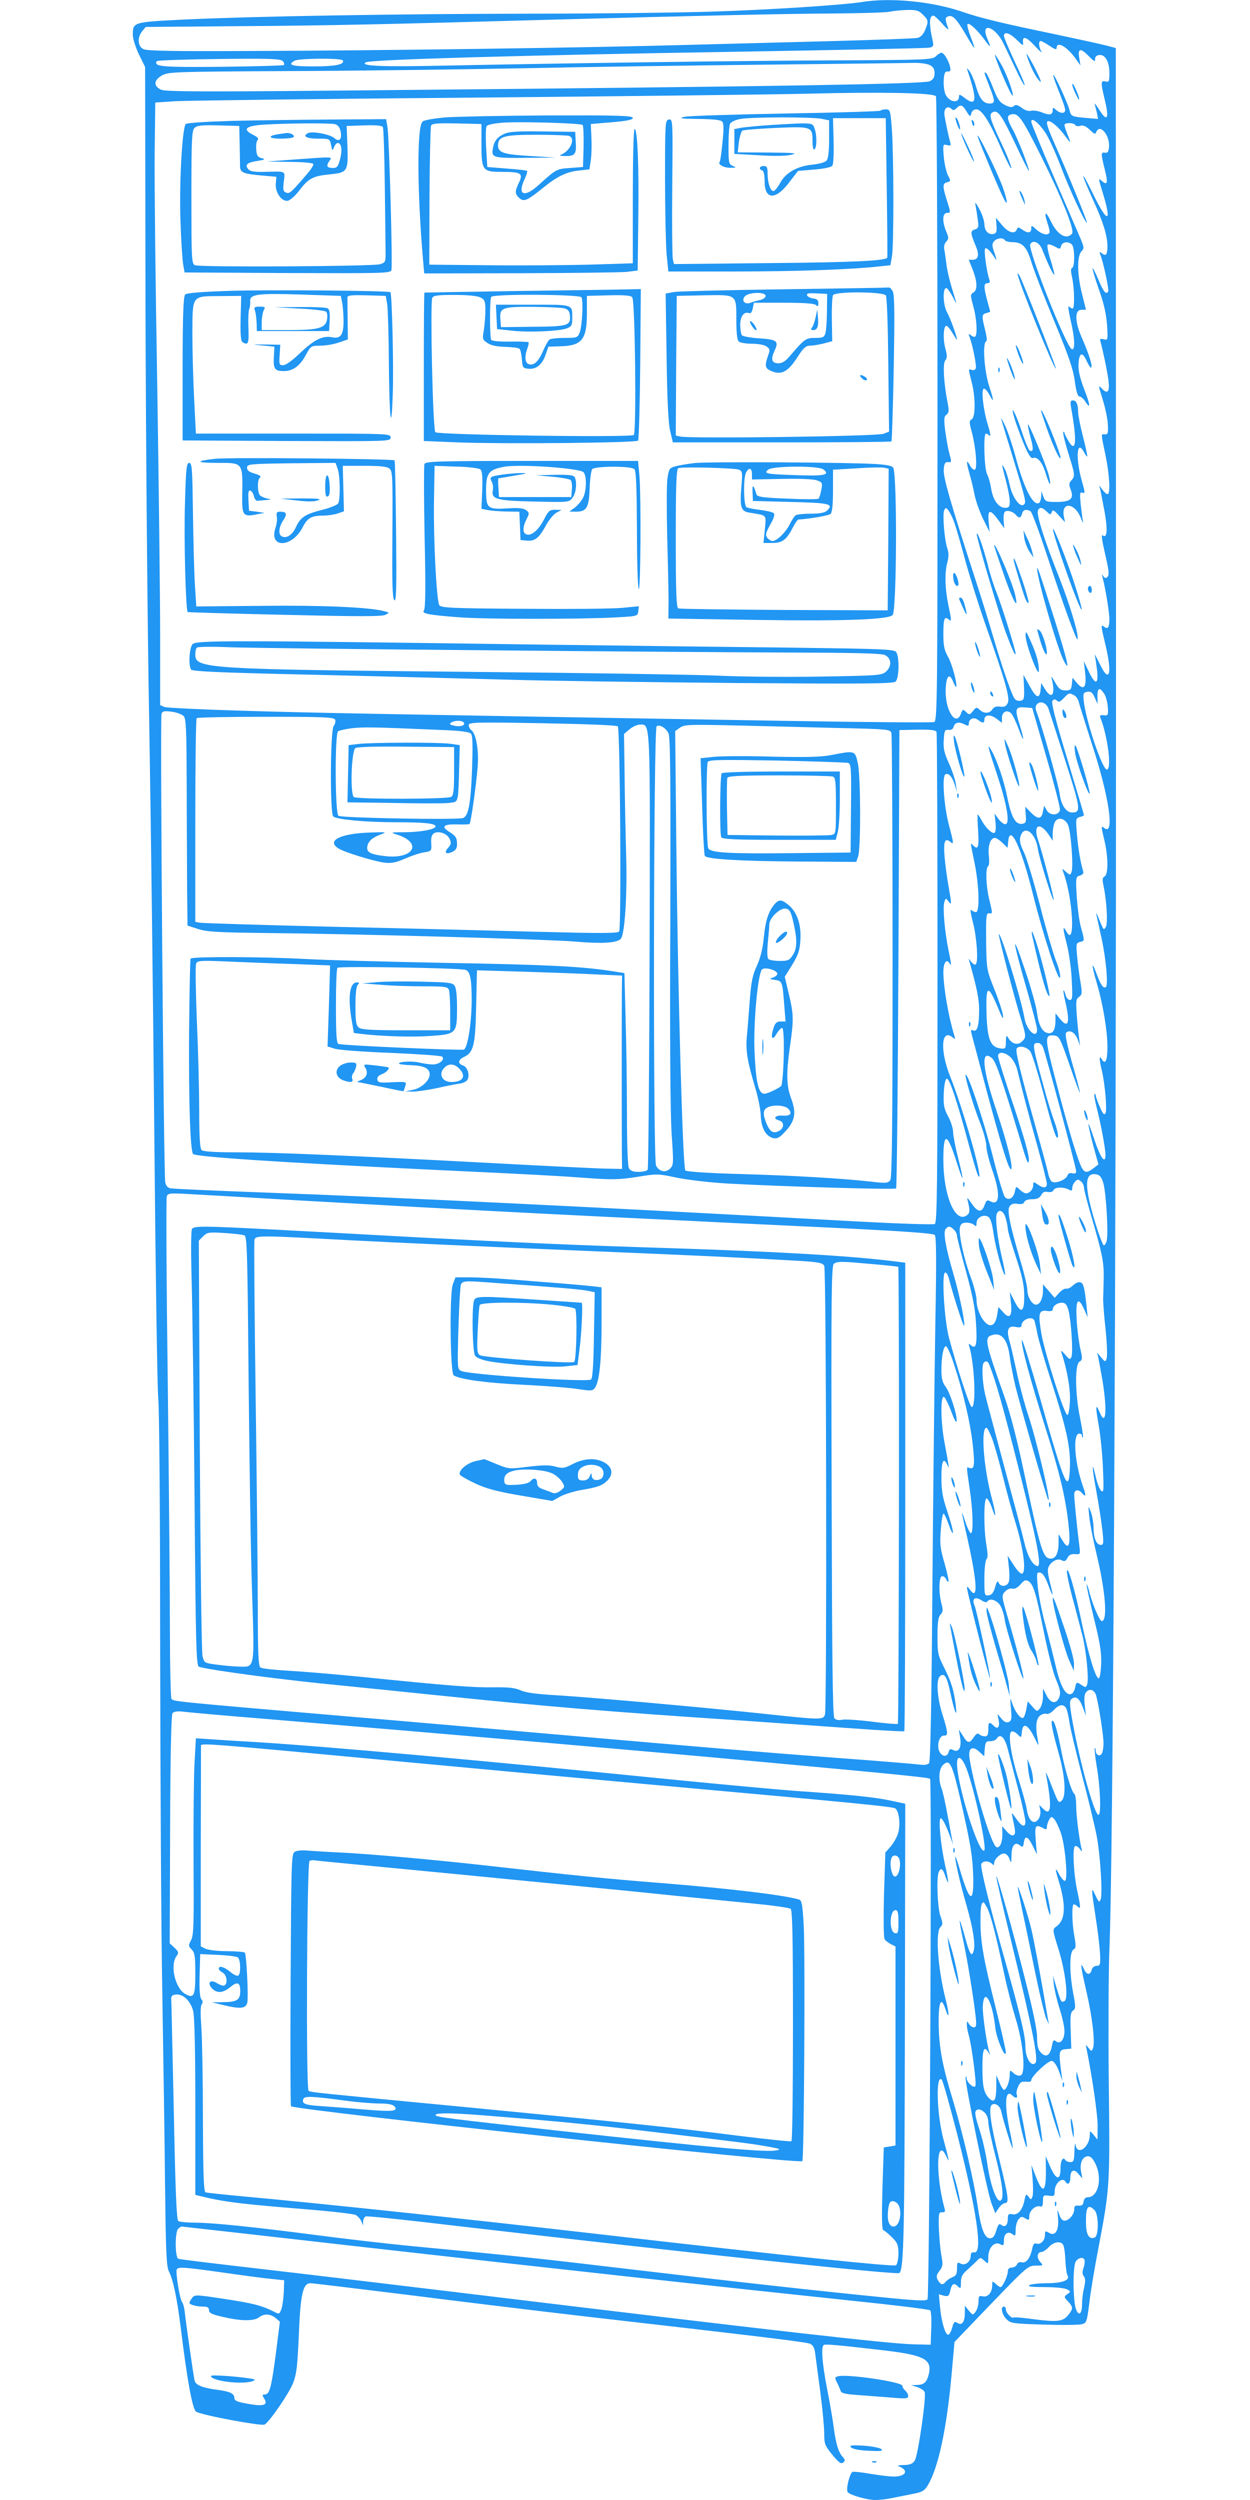 <?xml version="1.0" standalone="no"?>
<!DOCTYPE svg PUBLIC "-//W3C//DTD SVG 20010904//EN"
 "http://www.w3.org/TR/2001/REC-SVG-20010904/DTD/svg10.dtd">
<svg version="1.0" xmlns="http://www.w3.org/2000/svg"
 width="640pt" height="1280pt" viewBox="0 0 640 1280"
 preserveAspectRatio="xMidYMid meet">
<g transform="translate(0,1280) scale(0.1,-0.1)"
fill="#2196f3" stroke="none">
<path d="M4415 12790 c-98 -16 -485 -41 -785 -50 -168 -5 -579 -10 -915 -10
-684 -1 -1411 -13 -1770 -30 -265 -13 -265 -13 -265 -79 0 -19 14 -63 31 -99
l32 -65 2 -1251 c2 -688 10 -1636 19 -2106 8 -470 20 -1415 26 -2100 6 -685
15 -1294 20 -1355 6 -62 10 -626 10 -1295 1 -652 5 -1441 11 -1755 5 -313 12
-756 14 -983 4 -343 7 -417 20 -442 21 -41 41 -134 60 -285 33 -268 58 -407
77 -431 11 -16 331 -76 352 -68 23 10 127 161 147 214 18 46 22 88 29 245 8
207 21 265 59 265 11 0 233 -27 493 -59 260 -33 671 -83 913 -111 907 -104
1131 -131 1152 -140 16 -7 23 -20 27 -52 3 -24 15 -112 26 -196 11 -84 20
-179 20 -211 0 -54 3 -62 42 -110 33 -40 44 -48 55 -39 11 9 11 13 -1 27 -23
25 -36 67 -47 150 -5 42 -21 133 -35 204 -25 130 -31 212 -16 221 9 5 77 -1
317 -29 198 -24 239 -46 220 -122 -10 -40 -24 -53 -59 -54 l-31 -1 32 -10 c17
-6 34 -17 37 -25 10 -24 -34 -326 -50 -350 -11 -18 -24 -23 -57 -24 -23 0 -35
-3 -27 -6 55 -20 40 -53 -24 -53 -22 0 -77 7 -120 14 -43 8 -84 12 -91 10 -14
-6 -35 -88 -25 -103 9 -15 98 -41 142 -41 20 0 58 4 85 10 26 5 74 15 105 21
48 9 60 15 77 42 55 89 99 294 124 579 l14 157 188 196 c183 190 189 195 228
195 39 0 40 0 22 20 -19 21 -14 50 8 50 7 0 24 11 37 25 27 29 65 33 75 8 4
-10 9 -46 10 -80 2 -34 6 -67 11 -74 14 -23 -27 -39 -105 -39 -42 0 -83 -5
-91 -10 -10 -7 14 -10 78 -10 51 0 103 -5 114 -11 21 -11 21 -12 3 -25 -18
-13 -18 -15 3 -37 27 -29 27 -38 2 -69 -26 -34 -55 -38 -173 -23 -56 8 -104
12 -108 9 -10 -6 -39 25 -39 42 0 8 -4 14 -10 14 -19 0 -10 -41 13 -64 22 -22
32 -23 192 -28 93 -3 180 -2 194 2 24 6 26 12 38 106 6 54 27 182 47 284 59
311 59 319 53 850 -3 267 -1 571 3 675 19 421 35 3440 34 6535 l-1 3204 -49
13 c-27 7 -146 33 -264 58 -283 59 -378 82 -480 117 -153 51 -360 71 -505 48z
m310 -65 c29 -28 30 -34 11 -80 -9 -21 -23 -36 -38 -39 -13 -3 -203 -10 -423
-16 -220 -6 -562 -15 -760 -20 -490 -14 -1565 -29 -2220 -31 -408 -2 -546 0
-562 10 -28 15 -31 59 -5 91 l18 22 484 4 c454 3 725 9 1625 34 693 19 1172
30 1420 31 138 1 264 5 280 9 17 4 56 8 88 9 49 1 62 -3 82 -24z m100 -47 c20
-24 34 -34 30 -23 -17 46 -17 55 -1 61 23 9 42 -10 92 -95 50 -85 53 -86 23
-7 -12 31 -19 59 -15 63 8 8 51 -31 87 -81 33 -45 35 -43 13 9 -35 84 41 60
83 -26 12 -24 40 -84 63 -132 23 -49 44 -87 46 -84 3 3 -20 58 -51 122 -30 65
-55 124 -55 131 0 25 31 15 67 -21 29 -29 34 -31 31 -13 -5 37 18 30 62 -19
24 -26 38 -38 31 -26 -13 26 -15 53 -2 53 4 0 25 -11 45 -25 27 -18 36 -21 36
-10 0 35 50 8 92 -48 l30 -42 -6 37 c-9 51 6 54 47 12 27 -28 35 -32 34 -18
-1 12 5 20 20 22 31 5 53 -33 53 -91 0 -44 -2 -49 -20 -44 -24 6 -25 -5 -5
-88 26 -106 15 -125 -30 -52 -15 23 -24 33 -20 22 3 -11 9 -32 12 -47 l5 -27
-58 5 c-79 7 -80 8 -88 40 -9 36 -78 186 -83 180 -2 -2 6 -28 18 -57 47 -120
50 -129 33 -136 -8 -3 -24 3 -34 12 -18 16 -20 16 -20 2 0 -25 -16 -29 -54
-13 -19 8 -44 12 -56 9 -13 -4 -32 2 -49 15 -21 15 -31 18 -40 9 -8 -8 -20 -7
-45 5 -28 14 -38 29 -61 87 -15 39 -31 73 -36 77 -13 7 -12 6 16 -66 31 -79
31 -90 2 -90 -33 0 -52 25 -71 91 -9 31 -24 64 -32 75 -15 19 -15 19 -9 -1 50
-149 45 -185 -19 -134 -21 16 -26 17 -26 5 0 -39 -52 -29 -70 13 -6 16 -10 48
-8 72 2 35 7 44 20 43 14 -1 17 4 12 25 -8 33 -31 71 -44 71 -6 0 -18 -8 -28
-18 -18 -18 -49 -19 -518 -21 -482 -2 -1352 -14 -2004 -27 -316 -7 -431 -2
-397 17 25 14 782 36 1897 54 531 9 976 18 989 21 19 4 22 9 17 32 -20 87 -19
132 3 132 5 0 26 -19 46 -42z m-3376 -192 c6 -8 8 -17 4 -19 -5 -3 -149 -7
-320 -9 -306 -3 -348 1 -330 29 3 4 147 9 319 11 267 3 316 1 327 -12z m306 5
c12 -21 -38 -31 -149 -31 -113 0 -136 7 -98 29 22 13 239 14 247 2z m3005 -24
c18 -9 25 -21 25 -42 0 -21 -7 -33 -25 -41 -28 -14 -776 -27 -2736 -45 -996
-10 -1175 -9 -1200 2 -39 19 -37 48 4 72 33 19 59 20 635 23 331 1 865 8 1187
14 322 7 896 15 1275 19 380 4 717 8 750 9 33 1 71 -4 85 -11z m32 -160 c4 -6
8 -729 8 -1605 0 -1474 -1 -1593 -17 -1599 -9 -3 -345 -1 -747 6 -2092 35
-2441 41 -2791 52 -209 6 -390 15 -403 19 l-22 10 0 352 c0 194 -7 776 -15
1293 -9 517 -15 1053 -13 1190 l3 250 107 7 c59 3 738 12 1510 18 772 7 1543
16 1713 20 384 10 656 5 667 -13z m157 -78 c17 -28 19 -28 24 -10 3 13 13 21
26 21 28 0 67 -61 128 -202 26 -60 49 -105 51 -99 2 6 -21 65 -52 130 -60 127
-65 148 -40 158 25 9 45 -21 115 -169 35 -75 65 -135 67 -133 5 5 -57 167 -83
212 -28 51 -31 69 -12 76 40 13 56 -10 162 -222 104 -209 168 -370 154 -387
-28 -34 -76 -6 -108 62 -27 57 -38 52 -18 -8 8 -23 13 -46 10 -50 -9 -16 -41
-7 -67 17 -24 22 -26 23 -26 5 0 -24 -18 -26 -47 -5 -19 13 -22 13 -27 0 -10
-26 -44 -16 -76 23 l-31 37 3 -40 c2 -32 -1 -40 -15 -43 -27 -5 -47 17 -47 52
-1 17 -12 51 -26 76 -19 35 -24 39 -19 17 3 -15 8 -47 11 -71 6 -39 4 -45 -15
-51 -24 -7 -23 -19 6 -87 18 -43 12 -68 -17 -68 l-20 0 20 -50 c24 -62 26
-106 3 -118 -15 -9 -15 -14 0 -69 17 -60 23 -144 10 -156 -3 -4 -13 -1 -21 6
-13 10 -15 9 -8 -8 16 -42 37 -148 32 -161 -3 -8 -12 -11 -21 -8 -18 7 -18 8
0 -63 20 -76 20 -179 0 -190 -13 -7 -13 -15 0 -63 21 -78 30 -186 17 -194 -6
-4 -18 6 -26 21 -19 36 -20 20 -2 -43 8 -27 20 -76 26 -109 7 -33 27 -89 45
-125 l32 -64 -5 52 c-6 65 7 67 49 10 l31 -43 -3 35 c-2 19 0 40 4 47 8 14 42
6 58 -13 16 -19 26 -17 32 6 5 21 23 25 44 12 6 -4 43 -102 81 -218 90 -272
155 -450 159 -437 8 22 -40 180 -96 322 -71 177 -115 315 -107 336 7 20 22 19
45 -4 18 -18 20 -18 26 -3 5 14 11 11 37 -18 l31 -34 -6 30 c-15 76 55 71 86
-6 10 -25 15 -34 12 -20 -3 14 -8 54 -12 89 -5 56 -4 64 10 58 13 -5 13 3 -4
61 -33 117 -26 216 11 147 7 -14 15 -24 17 -22 1 2 -8 48 -22 101 -14 54 -25
111 -25 126 0 39 -9 60 -27 60 -13 0 -14 -8 -9 -37 31 -171 26 -237 -13 -172
-11 19 -21 38 -21 43 0 5 -3 7 -6 4 -3 -4 8 -51 25 -106 36 -114 36 -120 16
-142 -12 -13 -13 -22 -3 -47 18 -47 -1 -63 -72 -63 -54 0 -59 2 -68 28 l-10
27 -1 -27 c-1 -15 -6 -30 -11 -33 -30 -18 -77 74 -120 235 -17 63 -42 138 -56
165 -13 28 -22 41 -18 30 3 -11 32 -107 65 -214 62 -204 65 -216 49 -226 -20
-12 -58 42 -70 101 -7 32 -18 70 -26 84 -18 33 -17 28 6 -60 11 -41 20 -90 20
-107 0 -28 -4 -33 -24 -33 -33 0 -62 40 -71 97 -4 26 -13 60 -21 75 -15 29
-20 208 -6 208 4 0 13 -5 19 -11 7 -7 3 17 -8 52 -25 79 -37 189 -21 189 6 0
18 -13 27 -30 25 -48 25 -35 -1 45 -25 78 -34 220 -15 227 6 2 3 26 -5 58 -18
71 -18 81 6 87 11 3 20 6 20 7 0 0 -7 26 -15 56 -19 71 -19 90 1 90 11 0 14 5
10 17 -13 34 -30 153 -22 160 7 8 26 -11 53 -53 7 -11 5 2 -4 28 -14 38 -15
49 -4 62 15 18 47 21 56 6 3 -5 21 -10 38 -10 52 0 74 -23 98 -103 12 -40 64
-175 117 -302 75 -181 97 -246 105 -307 7 -52 15 -78 24 -78 7 0 20 -11 29
-25 29 -45 27 -19 -6 65 -22 59 -30 95 -28 128 4 59 20 63 43 11 11 -23 21
-36 23 -30 5 14 -13 69 -50 154 -36 83 -36 142 0 141 12 0 22 0 22 1 0 1 -9
37 -20 80 -25 97 -26 191 -4 217 16 16 15 21 -3 65 -12 27 -73 169 -137 317
-64 148 -116 275 -116 283 0 24 36 -3 70 -53 18 -25 53 -103 80 -173 45 -119
124 -291 135 -291 5 0 -96 248 -160 392 -44 99 -53 128 -37 128 16 0 55 -34
83 -73 33 -45 35 -44 14 6 -8 20 -15 41 -15 47 0 13 47 13 55 0 4 -6 16 -8 27
-4 14 4 28 -2 48 -21 23 -22 28 -24 33 -11 18 46 71 -18 65 -77 -2 -24 -7 -31
-20 -29 -22 4 -22 -3 -2 -84 18 -71 14 -86 -15 -60 -18 16 -18 12 5 -61 49
-160 25 -160 -53 1 -64 131 -61 104 4 -39 51 -111 73 -182 73 -236 0 -43 -8
-53 -28 -36 -13 10 -15 9 -8 -8 16 -41 45 -178 40 -187 -11 -18 -22 -5 -49 57
-15 36 -29 64 -31 62 -2 -2 12 -51 32 -108 26 -72 38 -128 42 -183 5 -77 4
-79 -17 -73 -17 4 -21 2 -17 -11 11 -37 35 -150 41 -198 8 -60 -4 -75 -34 -43
-18 20 -18 17 4 -54 13 -41 26 -99 27 -129 3 -45 0 -53 -14 -52 -22 2 -22 9 2
-106 21 -101 26 -200 11 -200 -6 0 -17 10 -27 23 l-16 22 6 -25 c3 -14 13 -65
22 -113 16 -92 12 -136 -10 -118 -9 7 -4 -25 12 -95 19 -81 22 -108 13 -117
-9 -9 -14 -8 -22 3 -8 12 -9 11 -4 -6 14 -51 35 -179 35 -213 0 -44 -8 -55
-27 -40 -18 15 -17 7 7 -93 36 -151 20 -202 -30 -96 -17 35 -28 54 -25 44 3
-11 8 -46 12 -78 8 -75 -9 -77 -43 -5 l-25 52 7 -61 c8 -74 -7 -92 -42 -51
l-23 27 -3 -33 c-3 -28 -7 -32 -33 -32 -24 0 -34 8 -52 40 -21 36 -23 37 -16
10 17 -73 -3 -98 -36 -44 l-20 32 -3 -33 c-5 -51 -22 -46 -56 17 l-32 58 3
-65 c2 -60 0 -65 -20 -68 -14 -2 -26 4 -32 17 -18 32 -66 175 -106 311 -20 69
-60 199 -90 290 -133 410 -166 527 -163 566 2 30 7 39 21 38 20 -2 20 -1 7 47
-6 20 -14 70 -20 110 -8 63 -7 76 6 86 13 10 14 20 5 65 -19 99 -25 197 -11
213 10 12 10 24 1 58 -14 48 -11 117 4 119 6 0 20 -17 32 -38 13 -21 23 -37
23 -34 0 17 -33 107 -50 139 -22 38 -25 126 -5 126 6 0 20 -21 33 -45 24 -48
24 -47 -7 54 -11 36 -23 89 -26 118 -4 29 -8 63 -11 75 -2 12 3 28 11 36 13
14 13 19 0 51 -22 52 -20 96 4 96 19 0 19 1 0 61 -24 76 -24 90 1 96 18 5 19
7 3 36 -8 17 -18 60 -21 96 -5 62 -4 64 17 58 17 -4 21 -2 17 11 -7 24 -24
101 -30 140 -6 35 15 55 36 34 8 -8 15 -7 25 4 21 21 31 18 52 -17z m387 -706
c28 -72 57 -133 62 -129 2 2 -7 36 -19 75 -13 39 -19 74 -15 78 4 4 20 0 36
-9 27 -15 28 -15 33 3 6 21 37 25 55 7 15 -15 16 -115 1 -120 -7 -2 -7 -17 0
-48 12 -54 14 -160 3 -160 -4 0 -13 5 -19 11 -6 6 -2 -24 8 -68 22 -92 25
-157 7 -151 -28 9 -228 514 -213 538 15 24 46 9 61 -27z m-453 -1390 c9 -23
34 -109 56 -191 22 -82 69 -232 104 -333 105 -297 130 -385 116 -410 -8 -16
-18 -20 -39 -17 -19 3 -31 -1 -39 -14 -14 -22 -44 -23 -65 -2 -15 14 -18 14
-34 -6 -17 -21 -19 -21 -35 -6 -16 16 -18 16 -27 -8 -26 -71 -83 20 -78 126 3
69 19 84 38 38 7 -17 14 -29 15 -28 9 9 -20 119 -41 155 -19 34 -24 55 -24
116 0 79 5 93 27 76 16 -14 16 -10 -2 76 -17 83 -19 165 -4 218 7 28 7 48 -1
70 -14 41 -25 170 -16 193 6 15 9 16 20 3 7 -8 20 -33 29 -56z m771 -886 c8
-12 16 -42 18 -67 3 -42 1 -45 -21 -42 -19 2 -22 -1 -16 -15 37 -96 58 -263
32 -263 -24 0 -112 264 -119 360 -3 30 0 35 20 38 17 3 26 -4 37 -30 l15 -33
-1 30 c-2 54 10 61 35 22z m-154 -7 c10 -5 21 -22 24 -37 4 -16 34 -110 66
-211 89 -270 119 -477 63 -431 -16 14 -16 9 2 -66 19 -80 20 -171 1 -182 -12
-6 -13 -17 -6 -48 16 -75 23 -192 12 -211 -10 -17 -12 -15 -25 16 -25 62 -27
65 -22 40 3 -14 14 -63 24 -110 24 -107 36 -245 23 -254 -13 -8 -26 10 -47 67
-27 73 -28 50 0 -44 33 -113 55 -247 55 -330 0 -70 -11 -93 -29 -62 -14 24
-14 2 0 -57 17 -71 28 -204 19 -220 -6 -11 -14 -3 -29 33 -12 27 -21 54 -21
59 0 6 -3 9 -6 6 -3 -3 2 -33 10 -65 22 -85 46 -213 46 -247 0 -50 -27 -12
-57 80 -15 46 -29 82 -30 80 -2 -2 8 -50 23 -106 l28 -102 -25 -19 c-47 -36
-55 -27 -93 90 -20 60 -63 212 -95 337 -64 243 -65 258 -12 252 24 -3 30 -15
78 -153 28 -82 52 -145 52 -140 1 6 -17 75 -40 154 -26 93 -37 147 -31 153 18
18 45 3 59 -32 l13 -35 -5 40 c-3 22 -9 76 -12 119 -5 69 -4 81 12 92 16 12
16 20 7 76 -6 35 -14 94 -17 131 -6 64 -5 69 14 74 25 6 25 4 6 73 -9 30 -18
101 -22 158 -6 100 -5 103 16 109 14 4 20 11 17 22 -14 46 -26 116 -32 190 -7
78 -6 82 15 88 11 3 21 7 21 10 0 2 -39 132 -86 289 -63 208 -83 289 -75 297
8 8 14 8 23 -1 9 -9 17 -5 34 13 26 28 28 29 54 15z m-132 -68 c5 -15 44 -134
86 -266 79 -247 82 -266 35 -266 -30 0 -56 38 -63 93 -6 47 -92 354 -118 420
-8 20 -7 31 1 41 17 20 48 8 59 -22z m-11 -247 c40 -137 71 -259 70 -270 -3
-31 -52 -33 -68 -3 l-13 23 -6 -29 c-7 -41 -25 -43 -61 -7 l-30 31 3 -43 c3
-36 0 -42 -18 -45 -34 -5 -55 32 -75 128 -17 89 -54 198 -84 250 -23 40 -18
18 30 -126 51 -154 68 -254 42 -254 -8 0 -24 12 -35 27 l-20 28 5 -46 c3 -28
1 -49 -5 -53 -12 -7 -47 27 -68 67 -8 15 -16 27 -18 27 -2 0 -1 -38 2 -85 5
-84 0 -99 -26 -73 -15 15 -15 21 8 -92 23 -112 27 -250 7 -250 -7 0 -18 5 -24
11 -7 7 -3 -20 8 -62 20 -76 29 -203 15 -216 -4 -5 -14 1 -23 12 -15 20 -15
20 -9 0 38 -135 49 -190 49 -245 0 -81 -9 -114 -30 -106 -11 5 -14 1 -10 -11
2 -10 39 -148 81 -307 77 -286 113 -402 123 -392 11 11 -20 134 -74 296 -74
220 -83 322 -24 272 20 -16 53 -114 149 -432 30 -102 38 -119 40 -90 2 23 -24
116 -77 275 -45 132 -81 248 -81 258 0 25 36 21 65 -7 13 -13 28 -41 33 -62
30 -123 55 -219 101 -383 28 -101 51 -192 51 -202 0 -23 -18 -24 -48 -3 -20
14 -22 14 -22 -3 0 -22 -18 -43 -37 -43 -7 0 -22 9 -32 19 -19 19 -19 18 -25
-10 -7 -34 -32 -48 -51 -28 -7 8 -36 105 -64 217 -46 180 -126 420 -137 409
-6 -6 41 -165 76 -251 16 -42 30 -93 30 -114 0 -20 14 -75 30 -122 43 -122 39
-186 -9 -161 -16 9 -21 6 -30 -19 -14 -40 -35 -38 -66 8 -24 34 -26 35 -19 9
11 -47 10 -59 -8 -71 -59 -38 -118 105 -118 286 0 145 19 142 68 -12 37 -117
40 -107 7 24 -14 54 -25 113 -25 130 0 17 -11 53 -25 79 -22 41 -25 58 -23
119 2 44 8 73 15 75 13 5 51 -106 113 -337 23 -85 45 -159 50 -163 28 -31 -77
342 -146 514 -52 131 -45 245 13 198 14 -12 15 -11 10 6 -31 100 -56 246 -57
327 0 48 15 71 31 47 12 -19 11 -11 -5 68 -19 92 -30 216 -21 244 7 22 8 22
21 4 17 -23 17 -16 0 81 -8 44 -17 111 -20 151 -6 75 2 95 29 73 19 -16 19
-10 -5 80 -26 95 -38 254 -20 265 16 10 36 -12 49 -55 l11 -35 -6 40 c-3 22
-19 70 -35 106 -24 52 -30 76 -27 120 3 48 5 54 24 52 14 -2 24 4 27 17 6 22
28 26 58 10 15 -8 19 -7 19 3 0 26 25 38 46 22 25 -19 34 -19 34 0 0 26 30 29
61 6 l29 -22 0 26 c0 31 26 43 47 23 8 -8 25 -44 38 -79 29 -79 32 -65 5 22
-25 79 -22 91 27 87 l38 -3 72 -250z m-4417 209 c13 -13 15 -66 16 -367 0
-194 2 -432 2 -529 l2 -177 53 -17 c43 -15 101 -18 342 -21 463 -4 1448 -32
1591 -44 138 -12 215 -7 233 15 20 24 33 226 27 426 -3 107 -7 291 -8 409 l-3
213 28 24 c16 13 39 24 52 24 56 0 54 50 51 -1156 -2 -612 -6 -1117 -10 -1123
-4 -6 -25 -11 -46 -11 -29 0 -42 5 -50 19 -6 12 -10 119 -10 278 0 142 -3 362
-7 489 l-6 232 -71 11 c-153 23 -327 32 -844 41 -295 6 -618 14 -717 20 -223
12 -582 13 -589 2 -3 -5 -6 -179 -8 -388 -2 -355 6 -587 20 -612 10 -15 433
-43 1242 -82 489 -23 622 -30 770 -41 133 -10 170 -9 261 5 102 17 108 17 205
-4 55 -11 172 -25 264 -30 272 -15 851 -32 858 -25 4 4 9 533 12 1177 l5 1170
92 2 c70 1 94 -2 98 -12 3 -8 5 -576 5 -1262 0 -1076 -2 -1250 -14 -1257 -8
-4 -194 2 -413 14 -1282 71 -2348 123 -3038 148 -242 9 -450 18 -462 21 -14 2
-24 14 -27 31 -8 39 -27 2378 -19 2399 5 13 15 15 52 10 25 -3 52 -13 61 -22z
m776 -19 c3 -8 0 -23 -8 -33 -17 -25 -19 -445 -2 -462 16 -16 167 -30 325 -30
140 0 199 -6 199 -21 0 -15 -73 -29 -155 -30 -76 0 -78 -1 -43 -12 131 -41 89
-125 -54 -111 -74 8 -98 18 -98 42 0 29 22 52 65 68 39 14 38 15 -60 11 -146
-6 -214 -42 -152 -81 31 -20 182 -66 237 -73 35 -4 58 1 104 21 32 14 76 29
98 32 37 6 38 7 36 46 -2 28 2 43 13 51 24 15 68 0 81 -28 9 -21 8 -28 -7 -45
-23 -25 -13 -37 20 -22 18 8 25 19 25 39 0 34 -6 43 -43 66 -40 26 -24 38 44
36 32 -1 61 0 63 2 7 7 33 190 41 286 8 87 -6 173 -31 194 -8 6 -14 18 -14 27
0 14 42 15 377 9 220 -4 380 -10 386 -16 12 -12 19 -1032 7 -1050 -5 -10 -97
-10 -406 -2 -219 6 -696 18 -1059 26 -363 9 -670 18 -682 21 l-23 4 0 519 c0
285 3 521 7 524 3 4 163 7 355 7 296 0 349 -2 354 -15z m659 -15 c9 -15 -21
-23 -52 -15 -21 5 -24 8 -12 16 19 12 56 11 64 -1z m1047 -53 c10 -17 12 -214
10 -962 -3 -611 0 -994 7 -1095 10 -146 10 -155 -8 -173 -22 -23 -56 -16 -72
15 -16 30 -13 2240 3 2250 16 9 45 -7 60 -35z m855 26 c275 -6 282 -7 287 -27
3 -12 6 -528 6 -1147 0 -885 -3 -1129 -12 -1142 -12 -15 -23 -16 -98 -7 -154
17 -391 31 -668 39 -156 4 -277 12 -283 18 -13 13 -38 890 -46 1644 l-6 606
24 17 c22 16 45 17 269 12 135 -3 372 -9 527 -13z m-2029 -10 c111 -4 155 -10
164 -20 8 -10 9 -61 5 -181 -7 -178 -18 -237 -45 -250 -21 -11 -622 0 -639 11
-18 11 -19 422 -2 433 7 4 37 11 68 15 54 7 109 7 449 -8z m3220 -486 c15 -32
29 -215 18 -242 -6 -17 -8 -16 -28 1 -21 19 -21 19 -14 -1 50 -135 63 -393 16
-304 -20 36 -19 16 1 -61 11 -41 23 -123 26 -182 5 -93 4 -108 -9 -108 -9 0
-19 12 -22 26 -4 15 -9 25 -11 23 -2 -2 3 -31 11 -64 24 -105 13 -134 -31 -79
l-21 26 0 -33 c0 -47 -10 -69 -32 -69 -32 0 -53 35 -62 102 -4 35 -33 137 -64
228 -68 202 -64 154 10 -102 30 -105 54 -199 54 -209 0 -53 -55 -4 -65 60 -16
94 -121 438 -131 428 -4 -4 80 -328 112 -430 29 -94 29 -99 5 -121 -22 -20
-52 -10 -70 22 -8 14 -10 9 -11 -21 0 -36 -2 -38 -27 -35 -52 6 -68 46 -72
180 -4 145 7 151 57 32 24 -59 31 -70 27 -41 -3 20 -23 81 -45 135 -38 96 -39
99 -41 242 -1 129 0 145 15 144 19 -2 19 -5 1 71 -17 68 -20 161 -6 170 6 3 7
27 4 54 -6 51 8 91 31 91 7 0 25 -12 39 -26 l26 -25 3 33 c9 94 67 -30 127
-272 54 -216 134 -459 139 -423 2 13 -8 52 -23 88 -14 37 -51 163 -81 282 -31
118 -67 239 -81 268 -18 37 -24 60 -19 79 17 67 78 25 90 -61 7 -48 75 -267
81 -261 4 4 -57 240 -81 310 -25 77 11 91 57 22 l19 -29 0 38 c0 21 5 47 11
58 15 28 51 20 67 -14z m-3960 -713 l182 -7 -6 -208 -7 -207 39 -12 c21 -6
151 -16 289 -21 137 -6 254 -14 259 -19 15 -15 -14 -40 -48 -40 -17 0 -49 5
-71 10 -37 9 -112 4 -101 -7 2 -2 31 -6 64 -7 64 -2 92 -17 92 -47 0 -31 -43
-71 -86 -79 l-39 -8 38 -1 c20 0 77 8 125 18 48 11 100 21 116 23 16 2 33 10
39 19 14 23 1 67 -23 74 -27 9 -25 29 5 43 50 23 59 61 63 261 l4 183 236 -7
c131 -4 298 -10 372 -14 l135 -6 -1 -65 c-1 -82 -1 -761 0 -855 l1 -70 -100 2
c-55 2 -309 14 -565 28 -717 38 -1109 55 -1301 55 -123 0 -179 4 -187 12 -8 8
-12 66 -12 198 0 102 -5 309 -12 461 -6 151 -8 284 -4 294 6 17 17 18 164 12
86 -4 239 -10 340 -13z m876 -30 c24 -9 31 -47 31 -159 -1 -117 -21 -241 -40
-249 -15 -5 -623 21 -642 29 -10 3 -13 51 -13 193 0 104 3 192 8 197 8 9 630
-1 656 -11z m2956 -396 c14 -33 170 -616 170 -635 0 -10 -6 -14 -20 -10 -12 3
-21 -1 -25 -12 -7 -22 -64 -44 -81 -30 -6 5 -15 25 -18 44 -4 19 -34 130 -67
247 -72 257 -101 376 -94 389 12 19 55 9 71 -16 9 -14 38 -108 65 -209 53
-201 70 -251 76 -225 2 9 -6 43 -18 75 -12 33 -30 91 -41 129 -76 275 -76 275
-42 275 8 0 19 -10 24 -22z m-2990 -108 c39 -39 22 -70 -39 -70 -48 0 -68 42
-35 74 21 22 50 20 74 -4z m3298 -584 c15 -45 28 -261 18 -300 -4 -15 -11 -24
-16 -21 -4 3 -23 51 -40 107 -58 188 -59 263 -2 256 21 -2 30 -11 40 -42z
m-110 2 c7 -7 12 -20 12 -29 0 -9 16 -73 36 -141 58 -198 66 -239 65 -320 -1
-43 -2 -93 -3 -110 0 -18 5 -89 13 -159 7 -69 9 -134 5 -145 -7 -18 -8 -18
-28 6 l-21 25 6 -25 c3 -14 13 -68 22 -120 25 -155 17 -238 -15 -160 -21 50
-22 28 -5 -66 9 -49 19 -147 22 -219 5 -115 4 -129 -9 -118 -8 7 -20 38 -27
69 -23 101 -21 51 4 -81 13 -72 26 -160 30 -197 6 -58 5 -68 -8 -68 -23 0 -37
32 -38 87 0 26 -7 64 -14 83 -14 34 -14 34 -8 -25 3 -33 20 -121 38 -195 45
-187 57 -340 26 -340 -11 0 -46 83 -62 143 -6 26 -13 46 -15 44 -3 -2 14 -78
36 -169 33 -133 40 -180 38 -239 -2 -42 -7 -73 -13 -72 -16 2 -51 117 -85 278
-35 170 -72 298 -77 273 -3 -10 10 -70 27 -135 18 -65 40 -152 51 -193 21 -83
35 -229 25 -255 -6 -16 -8 -16 -30 -1 -24 15 -25 15 -31 -13 -3 -16 -12 -32
-20 -34 -28 -11 -56 39 -80 144 -14 57 -38 156 -55 219 -17 63 -33 148 -37
189 -6 68 -5 73 13 69 13 -2 26 -23 41 -63 26 -71 29 -65 8 16 -11 43 -13 65
-5 79 15 28 47 43 67 31 13 -7 20 -4 28 12 8 16 19 21 39 20 28 -2 28 -2 22
45 -10 76 -26 235 -26 260 0 25 22 29 40 7 20 -24 22 -12 5 34 -43 122 -54
271 -19 271 8 0 14 -5 14 -12 0 -6 2 -9 5 -7 2 3 -5 47 -15 99 -26 124 -27
275 -3 288 15 9 16 16 5 63 -7 30 -16 95 -19 145 -7 108 6 130 37 62 l19 -43
-4 40 c-12 114 -17 133 -32 139 -9 4 -25 -2 -39 -15 -12 -12 -28 -19 -35 -17
-7 2 -23 -7 -36 -21 l-23 -26 -30 35 -30 34 0 -33 c0 -39 -16 -71 -35 -71 -21
0 -45 40 -45 75 0 17 -15 82 -34 145 -59 201 -71 266 -56 285 9 11 23 15 41
11 18 -3 29 0 33 9 3 9 19 15 40 15 26 0 38 6 47 21 7 15 18 20 34 16 14 -2
26 1 29 9 6 16 49 18 77 4 16 -9 19 -7 19 8 0 17 18 42 30 42 3 0 11 -5 18
-12z m-4028 -93 c234 -13 515 -29 625 -35 110 -6 279 -15 375 -20 96 -5 362
-19 590 -30 228 -11 505 -24 615 -30 110 -5 394 -19 630 -30 298 -15 433 -25
441 -33 8 -9 9 -130 3 -447 -4 -239 -11 -842 -15 -1340 -4 -565 -10 -910 -17
-917 -6 -8 -23 -11 -46 -8 -20 3 -214 19 -431 35 -408 31 -607 48 -1495 125
-286 25 -754 66 -1040 90 -866 74 -858 74 -867 87 -4 7 -8 164 -8 348 0 184
-5 756 -11 1271 -7 515 -9 945 -5 954 6 16 17 17 119 11 61 -3 303 -17 537
-31z m3639 -92 c6 -21 11 -46 11 -56 0 -10 19 -75 42 -145 32 -97 42 -143 42
-197 1 -85 -17 -94 -51 -25 l-23 45 6 -56 c8 -69 -8 -86 -41 -46 l-23 25 -6
-37 c-8 -53 -30 -70 -58 -45 -27 25 -48 75 -48 118 0 19 -13 71 -29 114 -36
96 -64 228 -56 259 4 17 13 23 33 23 15 0 33 -5 40 -12 9 -9 12 -7 12 10 0 27
33 46 58 33 13 -7 21 -31 29 -88 12 -79 51 -219 59 -210 2 2 -5 42 -16 88 -23
97 -35 201 -27 223 11 29 36 17 46 -21z m-265 -59 c9 -8 16 -23 16 -32 0 -9
21 -91 46 -182 33 -120 47 -191 51 -262 7 -111 1 -137 -24 -117 -14 12 -15 11
-10 -6 27 -92 36 -311 12 -309 -10 1 -77 207 -116 354 -24 89 -38 323 -21 334
7 4 15 -10 22 -36 23 -89 72 -240 76 -236 8 8 -25 167 -56 271 -38 129 -52
208 -38 225 14 16 23 15 42 -4z m586 -411 c14 -50 25 -216 16 -240 -7 -16 -10
-15 -33 12 -15 18 -23 23 -19 12 29 -87 47 -187 44 -250 -2 -40 -7 -72 -13
-72 -15 0 -112 305 -132 411 -19 108 -15 128 27 122 18 -3 30 0 30 7 0 18 22
35 47 35 17 0 24 -8 33 -37z m-175 -52 c3 -6 10 -36 16 -68 6 -32 39 -146 74
-253 75 -232 97 -333 93 -432 -6 -143 -25 -99 -154 357 -49 171 -90 303 -92
294 -5 -26 43 -203 118 -441 75 -237 104 -357 120 -497 13 -113 3 -143 -29
-90 l-21 34 0 -43 c0 -52 -14 -82 -39 -82 -41 0 -51 33 -142 460 -31 146 -66
283 -95 365 -105 298 -107 309 -58 321 44 11 74 -29 84 -114 5 -39 19 -108 30
-154 28 -111 161 -572 167 -578 17 -18 -61 311 -102 433 -20 60 -47 161 -60
225 -14 64 -30 135 -37 158 -16 57 -6 78 32 70 21 -4 30 -2 30 7 0 29 50 51
65 28z m-412 -222 c49 -148 85 -303 97 -412 12 -108 9 -132 -16 -123 -17 6
-17 15 1 -109 17 -114 19 -225 6 -225 -5 0 -19 28 -30 63 -23 68 -22 62 14
-98 49 -221 53 -313 11 -254 -10 15 -16 18 -15 9 1 -23 117 -477 118 -463 2
20 -68 346 -79 372 -16 35 2 49 34 28 15 -10 27 -13 31 -7 11 18 43 10 63 -15
10 -13 22 -48 26 -77 6 -50 95 -328 96 -300 0 20 -36 160 -77 300 -35 120 -36
123 -17 143 11 12 26 18 37 15 12 -3 27 5 42 22 19 22 27 25 41 16 25 -15 39
-63 80 -267 20 -99 47 -206 62 -239 20 -47 23 -65 16 -86 -14 -39 -45 -35 -66
8 l-18 35 0 -41 c0 -22 -7 -49 -15 -60 -15 -19 -16 -18 -39 8 l-24 27 -7 -39
c-4 -22 -11 -42 -16 -45 -13 -8 -42 30 -56 73 -12 35 -12 34 -7 -25 5 -54 3
-64 -12 -70 -11 -4 -24 1 -37 18 l-20 24 6 -32 c7 -37 -5 -50 -26 -28 -23 22
-27 19 -27 -20 0 -27 -4 -35 -18 -35 -10 0 -23 5 -29 11 -7 7 -15 2 -27 -15
-22 -34 -32 -33 -56 7 l-21 32 7 -42 c8 -51 -8 -78 -36 -63 -14 7 -19 5 -23
-10 -7 -28 -35 -25 -48 4 -14 31 1 82 25 80 22 -2 20 17 -9 109 -27 84 -33
178 -12 195 22 19 35 -2 52 -81 21 -101 37 -141 29 -72 -9 77 -23 124 -60 197
-32 63 -34 74 -34 162 0 72 4 98 16 110 12 13 13 23 5 53 -16 57 -14 143 3
143 8 0 17 -7 20 -16 4 -9 9 -14 12 -12 3 3 -6 45 -20 94 -22 75 -25 99 -19
171 3 46 9 83 14 83 4 0 16 -26 27 -57 11 -32 21 -50 21 -39 1 10 -12 58 -29
108 -24 71 -30 106 -30 174 0 85 11 106 31 62 11 -25 10 -20 -17 127 -18 102
-19 228 -1 223 6 -3 23 -36 37 -74 14 -39 26 -61 28 -51 5 26 -34 150 -58 179
-14 19 -20 41 -20 80 0 74 11 129 24 125 6 -2 24 -41 39 -88z m182 -6 c33 -82
69 -210 151 -533 96 -380 120 -507 94 -498 -26 8 -50 53 -66 123 -9 39 -55
212 -102 385 -46 173 -91 340 -98 370 -14 58 -19 152 -7 163 11 12 21 8 28
-10z m15 -380 c12 -32 36 -118 55 -193 18 -74 49 -188 69 -252 37 -124 51
-238 29 -245 -7 -3 -26 17 -43 44 l-31 48 6 -56 c4 -31 4 -66 0 -78 -8 -25
-43 -28 -52 -4 -5 12 -10 6 -18 -23 -8 -28 -17 -40 -33 -42 -21 -3 -22 -1 -22
85 0 50 5 94 11 100 7 7 7 27 0 69 -15 81 -15 247 1 242 6 -2 18 -23 26 -47
25 -74 23 -37 -3 60 -39 150 -54 349 -24 349 4 0 17 -26 29 -57z m532 -1313
c14 -50 38 -206 38 -245 0 -22 -4 -46 -9 -54 -11 -17 -31 -6 -31 16 0 9 -2 14
-5 12 -2 -3 2 -44 10 -92 18 -102 24 -245 10 -249 -20 -6 -95 262 -134 479
-15 86 -16 105 -5 114 22 18 41 4 58 -43 l16 -43 -6 53 c-4 35 -2 58 7 68 17
21 42 13 51 -16z m-153 -67 c5 -10 12 -40 16 -68 3 -27 33 -151 65 -275 33
-124 66 -263 75 -310 19 -101 31 -300 20 -326 -6 -16 -10 -13 -26 21 -23 50
-23 43 0 -107 11 -68 21 -152 23 -188 3 -59 1 -65 -17 -65 -11 0 -22 -8 -25
-19 -8 -30 -25 -29 -39 0 -22 49 -19 20 10 -106 31 -132 47 -266 35 -297 -7
-17 -8 -17 -23 2 -15 19 -15 19 -9 -10 29 -143 56 -333 56 -390 l-1 -70 -19
24 c-20 23 -20 23 -20 2 0 -64 -64 -111 -73 -53 -2 15 -5 1 -6 -30 -1 -50 -4
-58 -20 -58 -11 0 -23 5 -26 10 -12 20 -25 -1 -25 -40 0 -72 -26 -62 -60 23
l-16 37 1 -82 c0 -103 -17 -111 -51 -23 l-23 60 6 -72 c3 -39 3 -80 -1 -90 -7
-17 -8 -17 -20 0 -12 16 -14 14 -20 -15 -10 -52 -34 -81 -62 -75 -21 4 -24 0
-24 -24 0 -32 -15 -46 -34 -30 -10 8 -16 2 -25 -29 -9 -29 -17 -40 -32 -40
-28 0 -46 47 -64 168 -20 133 -75 367 -124 532 -56 183 -73 273 -75 397 -1
114 12 144 34 78 21 -64 22 -30 1 51 -39 156 -53 341 -26 367 13 14 13 20 0
57 -15 42 -21 193 -9 224 10 26 22 19 34 -20 20 -58 19 -34 -1 56 -23 106 -36
240 -22 240 9 0 28 -38 52 -105 l11 -30 -6 29 c-3 16 -13 75 -24 130 -10 56
-23 114 -29 129 -18 46 -14 102 9 122 33 30 45 5 89 -185 52 -227 61 -286 64
-394 3 -141 -21 -123 -72 54 -11 36 -20 60 -20 53 -2 -20 27 -144 58 -250 33
-115 46 -200 36 -232 -10 -34 -20 -18 -45 74 -13 47 -25 84 -26 82 -2 -2 5
-44 16 -94 21 -95 54 -297 65 -395 5 -48 4 -58 -9 -58 -8 0 -20 8 -25 18 -10
16 -10 15 -11 -3 0 -11 4 -36 10 -55 15 -53 41 -250 34 -261 -8 -13 -44 19
-45 40 0 9 -3 11 -5 6 -7 -17 112 -595 133 -648 l19 -49 17 26 c10 14 24 26
32 26 23 0 19 29 -30 230 -44 180 -55 263 -36 274 17 11 41 -6 47 -33 10 -47
55 -193 59 -190 2 2 -5 45 -16 94 -28 136 -22 212 14 176 16 -16 30 -14 23 4
-7 18 13 65 28 66 6 1 19 1 29 0 9 -1 17 2 17 8 0 20 88 103 106 99 10 -2 25
-23 36 -53 l18 -50 -7 50 c-13 100 -11 110 22 113 l30 3 -3 91 c-3 75 -1 94
12 104 14 10 14 19 1 88 -20 106 -20 212 1 224 13 7 14 17 5 67 -13 69 -14
165 -3 165 4 0 13 -5 20 -12 16 -16 16 -6 -3 84 -18 82 -24 212 -12 225 5 4
16 -1 24 -12 15 -19 15 -19 9 6 -12 54 -26 166 -26 216 0 28 -4 54 -9 58 -14
8 -47 118 -66 215 -21 108 -36 160 -46 160 -11 0 -3 -44 32 -169 33 -117 39
-220 14 -241 -16 -13 -15 -15 -60 100 -14 36 -23 53 -20 39 32 -169 28 -222
-14 -180 l-20 20 5 -27 c3 -16 -1 -35 -10 -47 -22 -30 -49 -8 -58 46 -3 24
-23 96 -43 159 -39 123 -55 232 -37 244 6 4 20 -2 31 -13 20 -20 20 -20 23 12
5 49 29 39 61 -23 27 -55 27 -55 20 -15 -13 65 -8 106 13 122 10 7 25 11 32 8
8 -3 25 6 38 20 27 29 50 32 63 8z m-4109 -53 c1020 -85 1991 -169 2540 -220
749 -69 865 -81 872 -88 10 -10 -3 -2647 -13 -2664 -6 -10 -55 -8 -241 11
-314 31 -749 79 -1303 145 -430 51 -545 64 -1097 116 -117 11 -332 36 -478 55
-338 44 -544 65 -634 65 -39 0 -76 4 -83 8 -9 6 -15 152 -23 557 -7 303 -12
561 -13 575 -2 20 3 26 25 28 35 4 73 -32 87 -84 7 -25 11 -199 11 -491 l0
-451 68 -16 c98 -22 197 -33 481 -56 139 -11 262 -25 273 -31 10 -6 23 -20 28
-32 l9 -22 0 21 c1 12 7 24 14 26 6 3 217 -19 467 -49 1187 -138 2255 -252
2265 -241 23 22 26 202 28 1261 l2 1142 -80 17 c-82 17 -208 30 -475 48 -85 6
-355 31 -600 55 -1081 108 -1797 172 -2160 195 -91 5 -199 12 -241 15 l-76 5
-7 -126 c-4 -70 -6 -296 -5 -503 2 -323 1 -380 -13 -405 -14 -27 -14 -30 3
-47 16 -16 19 -35 19 -124 0 -114 -7 -128 -50 -105 -53 28 -81 148 -46 195 12
17 11 22 -10 42 l-25 23 2 582 c1 381 6 588 12 596 7 9 25 12 56 8 25 -3 210
-20 411 -36z m3811 -160 c9 -36 33 -127 53 -204 20 -76 36 -150 36 -163 0 -32
-19 -26 -49 18 -21 30 -23 31 -18 9 17 -80 18 -88 6 -96 -7 -4 -21 3 -35 20
l-23 26 1 -32 c2 -47 -11 -80 -29 -76 -25 5 -113 293 -139 455 -8 53 14 68 51
33 l24 -22 3 38 c3 34 6 39 28 39 14 0 29 6 33 13 19 30 42 7 58 -58z m-3208
-50 c469 -44 1079 -100 1357 -125 1110 -100 1263 -115 1275 -125 18 -15 26
-80 14 -123 -5 -21 -23 -52 -38 -70 l-28 -32 -7 -215 c-3 -118 -2 -221 3 -228
4 -8 19 -19 32 -26 l24 -12 0 -509 0 -510 -30 -5 -30 -5 -7 -210 c-4 -154 -3
-211 5 -214 7 -2 27 -19 45 -37 27 -27 32 -39 32 -82 0 -27 -6 -54 -12 -60
-12 -9 -547 47 -1503 157 -676 78 -1438 159 -1845 196 -96 9 -181 18 -187 20
-10 3 -13 87 -14 372 0 202 -4 415 -8 473 -5 67 -5 110 2 118 6 8 6 17 -2 26
-8 9 -11 51 -9 122 l3 109 90 -4 c50 -2 96 -8 103 -13 14 -12 16 -84 2 -93 -6
-4 -24 5 -41 19 -31 26 -59 34 -59 16 0 -5 9 -14 20 -20 21 -11 27 -54 10 -65
-6 -4 -22 1 -37 10 -34 23 -55 5 -28 -25 25 -27 57 -25 94 6 36 30 51 25 51
-20 0 -45 -16 -56 -84 -57 l-61 -1 55 -13 c88 -22 118 -20 126 11 7 27 -4 242
-12 256 -3 4 -44 8 -92 8 -49 0 -97 6 -111 13 l-23 12 0 510 c1 281 1 513 1
518 1 13 60 8 924 -73z m2995 -44 c41 -107 107 -412 91 -421 -28 -18 -139 337
-139 446 0 47 25 34 48 -25z m484 -332 c23 -69 37 -244 20 -244 -6 0 -18 14
-27 30 -24 46 -25 36 -4 -32 38 -125 34 -200 -13 -232 -20 -15 -20 -15 12
-118 35 -112 51 -250 31 -263 -17 -10 -19 -6 -41 66 l-19 64 5 -50 c4 -27 17
-83 30 -123 13 -40 24 -90 24 -111 0 -45 -22 -70 -44 -52 -11 9 -15 5 -20 -23
-9 -49 -29 -63 -55 -37 -16 16 -21 34 -21 79 0 38 -21 139 -60 292 -65 259
-148 552 -149 532 -1 -7 35 -161 79 -342 106 -437 138 -596 121 -613 -22 -21
-51 27 -51 85 0 55 -25 159 -105 443 -77 272 -127 476 -121 491 7 17 38 18 54
2 9 -9 12 -9 12 2 0 20 30 50 51 50 10 0 22 -12 27 -27 10 -26 10 -24 11 20 1
51 19 70 45 47 12 -9 15 -6 18 15 5 40 21 34 45 -15 l22 -45 -6 73 c-6 76 -2
83 38 62 15 -9 19 -7 19 5 0 9 5 26 11 37 10 18 13 19 26 5 8 -8 24 -41 35
-73z m-827 -134 c10 -33 -5 -91 -24 -88 -16 3 -28 66 -17 94 8 21 34 17 41 -6z
m449 -248 c18 -34 45 -138 85 -327 16 -77 44 -185 61 -240 39 -125 53 -281 26
-291 -10 -4 -25 1 -36 11 -19 18 -20 17 -20 -8 0 -32 -17 -77 -29 -77 -5 0
-16 17 -24 38 l-16 37 0 -62 c-1 -67 -10 -82 -36 -57 -28 28 -35 61 -35 160 0
92 8 112 30 77 11 -17 11 -16 5 1 -14 46 -36 200 -33 238 7 96 49 22 64 -114
6 -57 54 -167 54 -125 0 10 -24 115 -54 235 -62 248 -76 329 -76 440 0 68 4
92 16 92 2 0 10 -13 18 -28z m-454 -73 c0 -52 -2 -60 -17 -57 -32 6 -29 118 2
118 12 0 15 -14 15 -61z m301 -1087 c101 -396 132 -612 87 -604 -12 2 -18 -4
-18 -17 0 -31 -28 -53 -51 -41 -17 10 -19 7 -19 -25 0 -28 -5 -37 -23 -44 -13
-5 -29 -16 -36 -25 -15 -18 -26 -14 -41 13 -7 14 -5 25 10 44 17 22 19 31 10
79 -6 30 -11 92 -13 139 -2 76 0 84 16 82 15 -1 18 4 13 20 -48 178 -41 375
10 265 17 -38 15 -25 -15 87 -35 128 -41 339 -9 307 5 -5 41 -132 79 -280z
m141 111 c10 -9 18 -30 18 -48 0 -18 16 -93 35 -168 38 -148 48 -227 27 -234
-20 -8 -50 76 -67 188 -8 57 -27 137 -41 178 -14 41 -23 80 -20 88 7 18 26 17
48 -4z m570 -269 c32 -74 9 -164 -43 -164 -11 0 -19 -9 -21 -22 -2 -17 -9 -22
-26 -21 -17 2 -22 -2 -22 -19 0 -26 -27 -58 -50 -58 -11 0 -21 13 -27 33 -10
29 -10 27 -6 -18 6 -64 -14 -97 -46 -77 -19 11 -21 10 -21 -12 0 -28 -24 -51
-44 -43 -10 4 -17 -4 -21 -26 -10 -48 -31 -76 -53 -70 -12 3 -22 -2 -25 -11
-4 -9 -16 -16 -27 -16 -13 0 -20 -7 -20 -20 0 -23 -27 -80 -37 -80 -4 0 -15 7
-25 17 -17 15 -18 15 -18 -9 0 -36 -23 -62 -49 -55 -18 4 -21 1 -21 -27 0 -18
-7 -41 -15 -52 -14 -19 -15 -18 -35 6 l-20 25 0 -35 c0 -48 -14 -68 -37 -54
-16 10 -19 7 -28 -24 -5 -19 -14 -35 -20 -36 -15 -2 -36 70 -42 143 l-6 64 26
-7 c22 -5 26 -2 32 24 8 38 19 44 39 24 15 -14 16 -12 16 20 0 28 7 42 31 63
18 16 40 37 50 47 18 19 19 19 39 1 20 -18 20 -18 20 18 0 48 31 82 60 67 18
-10 20 -7 20 20 0 34 22 49 45 30 13 -11 15 -7 15 22 0 19 6 43 14 54 13 16
18 17 35 6 19 -11 21 -10 21 12 0 28 34 57 56 49 10 -4 14 4 14 27 0 30 2 32
30 28 27 -4 30 -2 30 23 0 40 39 75 55 49 12 -20 25 -10 25 19 0 40 19 49 42
20 l20 -23 -7 36 c-8 43 8 78 36 78 14 0 26 -13 41 -46z m-1012 -203 c21 -40
5 -111 -25 -111 -23 0 -34 32 -28 83 4 37 9 47 24 47 10 0 23 -9 29 -19z
m1004 -27 c22 -21 22 -132 1 -140 -30 -12 -45 15 -45 81 0 77 11 92 44 59z
m-3744 -189 c963 -109 1840 -205 2505 -275 214 -22 393 -44 398 -49 4 -4 7
-46 5 -92 l-3 -84 -85 2 c-133 3 -725 71 -2270 258 -382 46 -873 105 -1090
130 -217 25 -401 47 -407 50 -17 6 -18 136 -1 153 7 7 14 12 18 12 3 0 421
-47 930 -105z m3693 -67 c2 -7 0 -25 -6 -41 -6 -19 -6 -32 2 -41 8 -10 9 -26
2 -57 -6 -24 -11 -63 -11 -86 0 -51 -16 -64 -31 -26 -16 44 -17 226 0 246 16
20 38 22 44 5z m-4422 -62 c96 -14 208 -29 249 -33 l75 -8 -2 -61 c-2 -34 -7
-74 -13 -88 -10 -26 -10 -26 -41 -10 -59 30 -107 42 -254 64 -143 22 -149 22
-162 4 -7 -10 -13 -21 -13 -25 0 -9 38 -19 73 -19 19 0 27 -5 27 -18 0 -15 15
-22 73 -35 88 -21 157 -22 183 -2 26 20 57 19 85 -3 l22 -19 -21 -167 c-23
-173 -32 -206 -57 -206 -13 0 -13 -3 -3 -20 22 -34 0 -42 -80 -28 -57 10 -72
16 -72 30 0 23 -23 34 -87 42 -77 10 -113 25 -117 49 -10 53 -47 316 -50 349
-2 21 -8 43 -13 50 -13 16 -35 156 -28 169 9 13 34 12 226 -15z"/>
<path d="M5256 12520 c10 -38 40 -103 58 -125 27 -35 16 -3 -25 75 -22 41 -37
64 -33 50z"/>
<path d="M5109 12473 c32 -82 70 -163 75 -163 10 0 -27 106 -56 157 -16 29
-32 53 -34 53 -2 0 5 -21 15 -47z"/>
<path d="M5490 12366 c0 -12 29 -76 35 -76 3 0 -2 17 -10 37 -16 38 -25 52
-25 39z"/>
<path d="M4507 12233 c-4 -3 -222 -10 -484 -14 -263 -5 -496 -12 -518 -17 -33
-8 -21 -10 71 -11 78 -1 115 -5 122 -14 8 -9 8 -41 1 -107 -5 -51 -11 -96 -14
-98 -12 -13 21 -32 54 -31 32 0 33 1 14 9 -22 9 -23 15 -23 107 0 54 4 104 9
111 4 7 26 18 47 22 46 11 361 12 419 2 l40 -8 0 -95 c0 -62 -4 -101 -13 -111
-7 -9 -36 -17 -72 -21 -76 -7 -136 -40 -164 -91 -12 -22 -27 -41 -34 -44 -16
-5 -32 40 -32 89 0 32 -3 39 -20 39 -22 0 -27 -16 -7 -23 7 -2 12 -23 12 -57
0 -94 57 -96 127 -2 l44 57 84 7 c50 4 87 12 92 20 5 7 8 65 6 128 l-3 115
135 0 135 0 5 -355 c3 -195 4 -357 3 -359 -10 -16 -163 -24 -595 -28 l-497 -5
-6 24 c-3 12 -5 180 -3 371 3 343 3 348 -17 345 -19 -3 -20 -11 -20 -303 0
-165 4 -339 8 -387 l9 -88 341 0 c315 0 597 10 739 26 l57 6 8 46 c10 59 9
524 -1 655 -7 92 -9 97 -30 97 -13 0 -26 -3 -29 -7z"/>
<path d="M2280 12199 c-63 -6 -110 -14 -117 -22 -29 -29 -27 -364 3 -709 l6
-68 492 1 c270 1 516 4 546 7 l55 7 3 260 c4 276 -4 465 -19 465 -5 0 -9 -146
-9 -344 l0 -344 -222 -7 c-123 -3 -357 -5 -522 -3 l-298 3 1 348 c1 192 5 355
8 363 4 12 28 14 132 12 l126 -3 0 -100 c0 -138 5 -145 103 -145 100 0 112 -7
89 -55 -22 -46 -21 -58 2 -79 23 -21 39 -14 120 51 73 60 123 84 187 90 l52 6
7 48 c4 27 5 79 3 116 l-3 68 108 9 c79 7 107 13 107 22 0 12 -74 14 -427 13
-236 -1 -475 -6 -533 -10z m703 -39 c4 -4 6 -54 5 -111 l-3 -104 -66 -5 c-70
-5 -70 -5 -161 -87 -75 -68 -111 -52 -71 32 9 19 14 37 12 40 -3 3 -50 8 -105
12 l-99 8 -6 100 c-3 55 -2 105 3 110 5 6 37 13 71 16 76 8 409 -1 420 -11z"/>
<path d="M2585 12116 c-39 -17 -55 -37 -62 -79 -7 -45 3 -47 182 -45 l140 1
-126 8 c-140 8 -169 17 -169 54 0 47 30 55 196 55 84 0 159 -3 168 -6 35 -13
5 -79 -44 -97 -8 -3 1 -6 20 -6 54 -1 62 9 58 70 l-3 54 -165 2 c-120 2 -173
-1 -195 -11z"/>
<path d="M1183 12181 c-127 -4 -226 -10 -232 -16 -18 -19 -34 -304 -27 -495 3
-102 10 -203 14 -225 l7 -40 527 -3 c496 -2 527 -1 532 15 7 22 -11 670 -20
731 l-7 42 -286 -2 c-157 -1 -386 -4 -508 -7z m533 -17 c14 -4 24 -17 28 -37
8 -39 -7 -56 -31 -35 -23 21 -116 38 -137 26 -29 -16 -6 -28 53 -28 58 0 59 0
66 -32 6 -32 7 -32 16 -10 5 13 15 22 21 20 18 -6 21 -40 8 -87 -9 -33 -15
-41 -34 -41 -32 0 -37 9 -21 34 17 25 35 25 -210 7 l-110 -8 117 -2 c64 0 119
-5 122 -10 3 -4 -9 -25 -27 -46 -88 -103 -94 -108 -112 -101 -15 5 -17 14 -12
56 7 57 14 53 -99 50 -53 -1 -73 2 -83 14 -19 22 -6 34 47 42 39 6 43 9 22 14
-20 5 -26 13 -28 44 -2 21 1 43 7 49 7 7 0 15 -22 26 -56 28 -42 45 43 52 106
8 351 10 376 3z m-489 -99 c1 -49 2 -102 2 -117 1 -32 16 -38 115 -47 l71 -6
-3 -35 c-4 -45 30 -93 61 -88 12 2 38 25 59 52 46 62 71 75 154 83 93 9 97 14
93 142 l-4 106 89 3 c58 2 92 -1 96 -8 4 -6 8 -138 10 -293 2 -155 4 -309 4
-341 1 -58 0 -60 -29 -69 -38 -11 -924 -16 -947 -5 -17 8 -18 35 -18 348 0
297 2 341 16 355 13 13 36 15 123 13 l106 -3 2 -90z"/>
<path d="M1425 12113 c-58 -9 -50 -23 12 -23 34 0 64 4 67 9 6 9 -18 22 -37
20 -7 -1 -25 -4 -42 -6z"/>
<path d="M3947 12160 c-64 -4 -133 -11 -152 -14 l-35 -7 0 -63 0 -64 126 -7
c76 -5 142 -4 167 3 34 8 12 10 -117 11 l-159 1 6 52 c4 28 12 55 18 59 6 4
83 10 170 14 185 8 189 7 189 -67 0 -30 4 -47 10 -43 13 8 13 76 0 109 -11 29
-8 29 -223 16z"/>
<path d="M4020 11319 c-289 -4 -545 -10 -569 -14 l-43 -8 5 -326 c3 -228 9
-342 19 -381 l13 -55 557 0 c306 0 559 2 562 5 3 3 8 172 12 376 5 278 4 375
-5 392 -6 12 -15 21 -19 20 -4 -1 -243 -5 -532 -9z m515 -31 c6 -5 11 -141 13
-353 l4 -345 -29 -11 c-30 -13 -995 -26 -1040 -14 l-23 5 2 358 3 357 140 3
c170 3 165 7 165 -128 0 -61 4 -100 12 -108 7 -7 37 -12 68 -12 33 0 64 -6 75
-14 18 -13 18 -18 7 -48 -17 -50 -15 -63 13 -76 55 -25 89 -8 141 74 27 42 40
54 60 54 14 0 45 5 70 11 l45 12 -2 114 c-1 62 2 118 7 123 19 18 249 17 269
-2z m-615 -3 c0 -8 -12 -17 -27 -21 -16 -3 -38 -9 -50 -14 -30 -12 -50 12 -28
34 22 21 105 22 105 1z m314 -75 c0 -47 -4 -97 -7 -113 -7 -24 -12 -27 -53
-27 -48 0 -55 -5 -130 -93 -22 -26 -39 -37 -58 -37 -35 0 -41 20 -20 65 23 49
12 57 -83 63 -43 3 -81 10 -85 16 -4 6 -8 30 -8 52 0 44 19 70 44 61 9 -4 16
4 20 24 l6 29 153 0 c106 0 157 -4 165 -12 9 -9 12 -7 12 9 0 16 -7 23 -27 25
-14 2 -28 9 -31 16 -3 10 9 12 49 10 l54 -3 -1 -85z"/>
<path d="M4413 10863 c9 -9 20 -13 24 -9 4 4 1 11 -7 16 -25 16 -35 11 -17 -7z"/>
<path d="M4176 11175 c-5 -22 -13 -46 -19 -52 -7 -9 -5 -13 7 -13 21 0 28 19
24 66 l-4 39 -8 -40z"/>
<path d="M3840 11154 c0 -14 27 -50 33 -44 3 3 -3 16 -13 30 -11 14 -20 20
-20 14z"/>
<path d="M1182 11311 c-153 -5 -226 -11 -234 -19 -9 -9 -13 -105 -13 -380 l0
-367 533 -3 c527 -2 532 -2 532 18 0 20 -6 20 -499 20 l-498 0 -9 178 c-5 97
-9 248 -9 334 1 199 -5 191 142 192 l108 1 -3 -114 c-2 -84 1 -117 10 -123 29
-18 33 -7 30 73 -2 44 0 88 4 97 4 9 6 26 5 38 -4 38 36 43 259 36 l205 -7 6
-30 c4 -16 7 -57 8 -91 1 -76 -13 -100 -57 -91 -49 10 -92 -11 -164 -79 -40
-39 -75 -64 -88 -64 -20 0 -22 4 -18 53 l3 52 -75 1 c-74 1 -75 1 -15 -5 l60
-6 -3 -54 c-3 -60 5 -71 51 -71 46 0 81 25 111 79 27 50 28 51 75 51 26 0 69
7 95 16 l47 16 -1 102 c-1 55 -1 107 -1 114 1 10 24 12 98 10 l98 -3 7 -40 c4
-22 8 -155 9 -295 2 -296 13 -386 20 -166 5 143 -4 512 -12 520 -9 8 -609 13
-817 7z"/>
<path d="M2635 11310 c-253 -4 -461 -8 -462 -8 -2 -1 -3 -173 -3 -381 l0 -379
174 -7 c215 -9 912 -3 923 9 4 4 9 181 11 392 l3 384 -93 -2 c-51 -1 -300 -5
-553 -8z m-175 -33 c22 -11 25 -19 25 -67 0 -30 -4 -76 -8 -102 -8 -44 -6 -48
20 -65 18 -12 48 -18 91 -19 34 -1 67 -5 72 -10 5 -5 10 -29 12 -54 3 -42 5
-45 34 -48 40 -4 71 22 88 73 l14 40 60 2 c111 2 137 35 137 168 l0 90 111 3
c81 2 114 -1 121 -10 15 -18 22 -694 8 -705 -16 -14 -1002 0 -1016 14 -13 13
-27 657 -16 687 5 13 25 16 114 16 67 0 117 -5 133 -13z m517 1 c10 -18 4
-147 -9 -180 -10 -27 -14 -28 -77 -28 -36 0 -71 -4 -77 -8 -6 -4 -22 -31 -34
-60 -24 -55 -48 -76 -74 -66 -18 7 -21 41 -6 80 6 15 8 29 6 32 -3 2 -45 4
-95 3 -55 -1 -92 3 -96 9 -8 14 -8 207 0 220 10 16 452 13 462 -2z"/>
<path d="M2542 11178 l3 -63 75 -8 c88 -10 243 -3 283 12 23 9 27 16 27 50 0
74 9 71 -202 71 l-189 0 3 -62z m348 43 c19 -5 26 -15 28 -37 5 -51 -10 -56
-190 -57 l-163 -2 -3 40 c-5 60 9 65 167 64 75 -1 147 -4 161 -8z"/>
<path d="M1306 11208 c4 -13 7 -41 8 -63 l1 -40 185 0 185 0 3 54 c2 37 -1 57
-10 62 -7 5 -71 8 -143 7 l-130 -1 128 -7 c70 -3 132 -11 137 -16 6 -6 7 -25
4 -42 -9 -43 -45 -52 -206 -52 l-128 0 0 41 c0 22 5 49 10 60 10 17 7 19 -20
19 -28 0 -31 -3 -24 -22z"/>
<path d="M1103 10451 c-106 -11 -101 -21 10 -21 133 0 130 5 127 -172 -1 -98
5 -106 77 -91 l38 7 -40 6 -40 5 -3 54 c-2 40 0 52 10 49 7 -3 15 -15 18 -29
3 -13 11 -24 18 -23 77 6 78 7 52 11 -14 3 -31 10 -37 15 -16 13 -17 84 -1 94
7 5 -4 12 -28 19 -28 8 -39 16 -39 30 0 19 9 20 226 23 l227 2 11 -31 c13 -37
14 -158 2 -177 -4 -7 -40 -22 -80 -32 -90 -23 -112 -38 -136 -89 -18 -41 -51
-61 -74 -46 -17 10 -13 47 8 79 23 34 19 46 -13 46 -19 0 -22 -4 -19 -24 3
-14 0 -40 -7 -60 -34 -105 86 -101 140 5 24 47 45 59 103 59 24 0 59 5 76 11
l32 11 -3 117 -3 116 111 0 c82 0 116 -4 128 -14 16 -13 17 -42 15 -338 -2
-248 0 -326 10 -336 10 -10 12 61 9 350 -2 199 -5 363 -8 366 -9 8 -842 16
-917 8z"/>
<path d="M2173 10424 c-3 -9 -3 -178 1 -376 6 -257 4 -363 -3 -372 -14 -17 17
-24 172 -36 123 -11 638 -11 812 -1 109 6 110 6 113 32 l3 25 -83 -8 c-46 -5
-274 -7 -506 -5 -374 2 -425 5 -433 19 -14 26 -30 332 -27 528 l3 185 110 -4
c61 -1 116 -8 124 -14 10 -8 12 -35 10 -106 l-4 -96 30 -6 c17 -4 60 -7 97 -8
l67 -1 3 -72 3 -73 33 -3 c41 -4 63 14 99 81 15 26 38 55 52 62 l26 14 -32 1
c-29 0 -35 -5 -58 -50 -27 -53 -65 -86 -90 -76 -20 7 -19 39 1 78 15 30 15 32
-2 46 -14 10 -39 13 -96 9 -97 -6 -107 1 -109 73 -2 108 9 124 91 140 79 15
390 -7 408 -28 17 -21 15 -97 -3 -131 -8 -16 -27 -38 -42 -50 l-28 -20 31 -1
c57 0 69 18 73 117 1 48 8 94 13 101 14 16 199 17 216 0 9 -9 12 -91 13 -302
0 -160 4 -300 9 -311 10 -24 13 465 4 578 l-7 77 -544 0 c-489 0 -544 -2 -550
-16z"/>
<path d="M3555 10429 c-34 -4 -76 -11 -95 -16 -33 -9 -35 -12 -43 -64 -4 -30
-4 -164 -1 -299 4 -135 7 -284 7 -331 l-1 -86 452 -7 c452 -7 682 2 697 26 20
32 23 701 3 752 -4 10 -28 16 -87 20 -138 9 -868 13 -932 5z m229 -34 c17 -7
18 -16 12 -86 -9 -108 -3 -127 43 -134 91 -15 84 -8 77 -86 l-7 -69 45 0 c52
0 73 16 106 80 11 22 24 40 28 40 64 4 157 21 165 29 8 8 12 51 12 119 l0 107
120 7 c66 5 130 6 143 3 l22 -5 -2 -363 -3 -362 -530 2 c-291 2 -536 5 -542 8
-10 3 -13 84 -13 359 0 274 3 355 13 359 21 8 291 1 311 -8z m431 2 c37 -28 8
-35 -132 -30 -161 5 -176 8 -149 29 27 19 254 20 281 1z m-365 -24 l0 -28 153
3 c92 2 164 -1 181 -8 26 -9 28 -13 21 -48 -3 -20 -10 -40 -14 -45 -4 -4 -76
-4 -160 0 -127 5 -154 9 -158 22 -15 51 -22 54 -20 11 l2 -45 194 -5 c200 -5
220 -10 186 -44 -12 -11 -35 -16 -83 -16 -37 0 -72 -4 -78 -8 -6 -4 -21 -26
-32 -49 -22 -42 -65 -83 -87 -83 -7 0 -19 7 -26 16 -12 14 -9 24 14 67 19 32
25 53 19 59 -6 6 -36 13 -68 17 -33 4 -65 10 -72 14 -15 10 -17 150 -2 178 15
28 30 23 30 -8z"/>
<path d="M947 10223 c-6 -185 4 -548 14 -557 2 -1 226 -8 497 -14 379 -9 498
-9 515 0 22 11 22 12 -7 19 -73 20 -323 31 -631 27 l-330 -3 -7 110 c-4 61 -8
226 -10 367 -3 228 -5 258 -19 258 -14 0 -17 -27 -22 -207z"/>
<path d="M2572 10370 c-63 -9 -67 -12 -54 -37 6 -10 8 -30 5 -45 -8 -44 21
-52 216 -56 173 -4 174 -4 192 19 18 24 24 73 13 103 -5 13 -23 16 -103 15
l-96 -2 84 -8 c46 -4 88 -12 93 -17 5 -5 8 -27 6 -48 l-3 -39 -185 0 -185 0
-3 48 c-2 26 -2 47 0 48 2 0 39 6 83 14 63 10 70 13 35 13 -25 0 -69 -4 -98
-8z"/>
<path d="M1665 10311 c0 -44 3 -57 13 -53 9 3 12 21 10 55 -4 72 -23 70 -23
-2z"/>
<path d="M1517 10238 c55 -7 92 -7 110 0 22 8 4 10 -82 10 l-110 -1 82 -9z"/>
<path d="M986 9502 c-17 -20 -22 -106 -8 -130 7 -10 151 -16 638 -27 346 -8
789 -20 984 -25 195 -6 718 -13 1162 -17 647 -5 810 -4 823 7 19 16 21 129 3
152 -11 14 -76 16 -528 22 -283 3 -841 10 -1240 15 -1651 23 -1815 23 -1834 3z
m1459 -31 c611 -6 1324 -11 1586 -12 342 -1 483 -4 500 -13 33 -16 36 -56 7
-83 -22 -21 -33 -22 -333 -27 -171 -3 -411 -1 -535 5 -124 5 -688 14 -1255 19
-1357 13 -1415 16 -1415 88 0 16 3 32 8 36 4 5 79 6 167 2 88 -3 660 -10 1270
-15z"/>
<path d="M4895 12180 c12 -40 26 -59 19 -25 -4 17 -11 35 -16 40 -7 7 -8 1 -3
-15z"/>
<path d="M4977 12169 c4 -13 8 -18 11 -10 2 7 -1 18 -6 23 -8 8 -9 4 -5 -13z"/>
<path d="M4921 12118 c-1 -12 61 -149 66 -145 2 3 -12 38 -31 78 -19 41 -35
71 -35 67z"/>
<path d="M5006 12100 c8 -28 109 -270 131 -313 24 -48 24 -24 -1 49 -23 69
-142 311 -130 264z"/>
<path d="M5220 11818 c0 -3 7 -21 15 -39 16 -34 16 -34 10 -4 -6 26 -25 60
-25 43z"/>
<path d="M5210 11398 c-1 -27 188 -494 196 -485 4 3 -170 448 -186 476 -5 9
-10 13 -10 9z"/>
<path d="M5201 11030 c0 -8 9 -35 19 -60 10 -25 19 -38 19 -30 0 8 -9 35 -19
60 -10 25 -19 38 -19 30z"/>
<path d="M5156 10960 c14 -52 44 -125 40 -95 -3 17 -14 50 -25 75 -12 25 -18
34 -15 20z"/>
<path d="M5111 10904 c0 -11 3 -14 6 -6 3 7 2 16 -1 19 -3 4 -6 -2 -5 -13z"/>
<path d="M5194 10658 c7 -24 28 -81 46 -126 25 -60 38 -81 49 -77 23 9 49 -24
66 -82 9 -30 18 -53 21 -50 3 3 -1 27 -9 54 -19 63 -99 255 -104 250 -2 -3 4
-32 13 -66 17 -60 15 -79 -5 -67 -5 3 -24 49 -41 101 -31 94 -61 146 -36 63z"/>
<path d="M5330 10698 c0 -3 14 -46 31 -95 32 -91 68 -167 69 -146 0 24 -98
265 -100 241z"/>
<path d="M5391 10091 c-1 -18 75 -244 118 -351 40 -100 39 -76 -3 57 -38 121
-115 316 -115 294z"/>
<path d="M5244 10047 c3 -21 15 -53 26 -70 l22 -32 -7 30 c-4 17 -15 48 -26
70 l-19 40 4 -38z"/>
<path d="M5001 10065 c-2 -17 116 -416 149 -504 31 -84 49 -124 50 -107 0 18
-73 252 -97 310 -13 32 -35 99 -47 150 -23 87 -53 172 -55 151z"/>
<path d="M5496 10000 c3 -14 15 -43 25 -65 15 -34 17 -36 12 -10 -3 17 -14 46
-25 65 -14 26 -17 28 -12 10z"/>
<path d="M5090 10007 c0 -2 17 -55 39 -118 51 -154 90 -230 69 -136 -13 61
-108 283 -108 254z"/>
<path d="M5190 9934 c0 -12 45 -161 59 -198 6 -16 14 -26 17 -23 3 3 -11 54
-31 114 -36 104 -45 127 -45 107z"/>
<path d="M5310 9889 c0 -51 103 -407 136 -471 36 -70 21 -5 -51 224 -68 214
-85 265 -85 247z"/>
<path d="M5570 9786 c0 -8 5 -18 10 -21 6 -3 10 3 10 14 0 12 -4 21 -10 21 -5
0 -10 -6 -10 -14z"/>
<path d="M5310 9578 c0 -2 7 -29 16 -59 16 -53 34 -86 34 -60 0 29 -23 101
-36 112 -8 6 -14 9 -14 7z"/>
<path d="M5251 9545 c0 -42 67 -220 68 -180 1 39 -13 90 -44 157 -21 48 -24
50 -24 23z"/>
<path d="M4880 9853 c0 -29 10 -53 22 -53 6 0 7 11 3 28 -9 36 -25 52 -25 25z"/>
<path d="M4910 9736 c0 -2 9 -23 20 -47 22 -49 25 -44 9 14 -5 20 -14 37 -19
37 -6 0 -10 -2 -10 -4z"/>
<path d="M4992 9510 c0 -8 6 -31 13 -50 7 -19 13 -28 13 -20 0 8 -6 31 -13 50
-7 19 -13 28 -13 20z"/>
<path d="M4971 9300 c0 -8 4 -24 9 -35 5 -13 9 -14 9 -5 0 8 -4 24 -9 35 -5
13 -9 14 -9 5z"/>
<path d="M5070 9251 c0 -6 4 -13 10 -16 6 -3 7 1 4 9 -7 18 -14 21 -14 7z"/>
<path d="M5440 9153 c0 -12 5 -25 10 -28 13 -8 13 15 0 35 -8 12 -10 11 -10
-7z"/>
<path d="M5504 8948 c5 -46 74 -237 75 -209 1 18 -59 223 -71 241 -6 10 -8 0
-4 -32z"/>
<path d="M5551 7110 c0 -8 4 -24 9 -35 5 -13 9 -14 9 -5 0 8 -4 24 -9 35 -5
13 -9 14 -9 5z"/>
<path d="M4885 9000 c7 -51 45 -183 52 -176 6 5 -37 187 -49 206 -6 10 -7 -1
-3 -30z"/>
<path d="M5146 8990 c7 -43 66 -222 72 -216 6 7 -34 157 -57 206 -19 44 -20
44 -15 10z"/>
<path d="M5270 8894 c0 -18 41 -147 45 -142 6 6 -20 110 -33 133 -6 11 -12 15
-12 9z"/>
<path d="M5020 8848 c0 -18 46 -148 56 -157 4 -4 3 9 -1 27 -10 46 -54 151
-55 130z"/>
<path d="M4901 8724 c0 -11 3 -14 6 -6 3 7 2 16 -1 19 -3 4 -6 -2 -5 -13z"/>
<path d="M4961 7554 c0 -11 3 -14 6 -6 3 7 2 16 -1 19 -3 4 -6 -2 -5 -13z"/>
<path d="M4931 6734 c0 -11 3 -14 6 -6 3 7 2 16 -1 19 -3 4 -6 -2 -5 -13z"/>
<path d="M4255 8934 c-53 -10 -126 -12 -301 -8 -127 4 -261 3 -299 -1 l-68 -7
8 -246 c4 -136 10 -250 14 -255 16 -16 179 -26 471 -28 l304 -2 10 29 c14 46
13 410 -2 477 -15 65 -13 65 -137 41z m87 -40 c16 -5 17 -26 15 -232 l-2 -227
-290 -3 c-340 -4 -432 2 -439 26 -10 30 -11 426 -2 441 7 11 66 12 355 7 190
-4 354 -10 363 -12z"/>
<path d="M3695 8841 c-9 -15 -11 -315 -2 -328 6 -10 77 -13 297 -13 l289 0 10
38 c6 20 11 99 11 175 l0 137 -299 0 c-177 0 -302 -4 -306 -9z m569 -17 c14
-5 16 -28 16 -150 0 -141 0 -144 -22 -149 -13 -3 -138 -4 -278 -3 l-255 3 -3
140 c-1 76 0 145 2 152 4 10 61 13 265 13 143 0 266 -3 275 -6z"/>
<path d="M3968 8173 c-33 -37 -49 -86 -57 -171 -6 -60 -17 -105 -36 -147 -22
-48 -29 -82 -36 -175 -5 -63 -11 -146 -15 -184 -7 -75 2 -129 43 -266 14 -47
27 -110 28 -140 2 -64 25 -107 63 -117 21 -5 32 1 63 34 50 54 57 95 30 168
-25 66 -26 131 -6 270 19 134 19 161 -6 265 l-21 89 38 61 c31 51 39 74 42
127 5 78 -16 141 -59 178 -36 30 -50 31 -71 8z m90 -78 c24 -98 25 -147 3
-182 -19 -30 -25 -33 -69 -33 -26 0 -52 4 -58 10 -6 6 -7 38 -3 82 4 40 8 83
8 96 1 33 55 84 83 80 18 -2 26 -13 36 -53z m-78 -281 c0 -6 -10 -15 -22 -19
-21 -7 -20 -8 9 -12 38 -5 39 -9 48 -125 l7 -88 -25 0 c-20 0 -28 -7 -37 -35
-16 -50 -6 -67 16 -28 11 18 24 31 29 30 13 -5 10 -231 -4 -295 -3 -9 -70 -42
-87 -42 -31 0 -44 57 -51 220 -6 140 17 391 38 416 12 15 79 -3 79 -22z m55
-690 c24 -25 12 -39 -29 -36 -39 3 -51 -16 -16 -25 26 -7 26 -39 -1 -53 -29
-16 -46 -6 -64 36 -20 48 -19 71 3 83 27 16 89 13 107 -5z"/>
<path d="M3990 8005 c-13 -14 -20 -28 -17 -32 8 -7 57 35 57 49 0 15 -16 8
-40 -17z"/>
<path d="M3903 7440 c0 -36 2 -50 4 -32 2 17 2 47 0 65 -2 17 -4 3 -4 -33z"/>
<path d="M1835 8991 l-50 -6 -3 -146 -3 -147 228 -3 c126 -3 251 -3 280 -1 49
4 51 5 57 35 3 18 6 84 7 147 l3 115 -50 7 c-60 8 -400 7 -469 -1z m490 -139
c0 -98 -3 -125 -15 -132 -19 -12 -480 -13 -498 -1 -20 13 -13 238 8 251 9 6
117 9 260 7 l245 -2 0 -123z"/>
<path d="M5171 8350 c0 -8 6 -28 14 -45 17 -39 18 -21 0 25 -7 19 -14 28 -14
20z"/>
<path d="M5285 8008 c50 -224 75 -308 88 -308 6 0 -30 152 -59 248 -14 45 -27
82 -30 82 -2 0 -2 -10 1 -22z"/>
<path d="M1740 7342 c-28 -23 -20 -59 17 -73 36 -13 53 -11 47 6 -4 8 -2 21 3
28 6 6 13 22 16 35 4 19 1 22 -28 22 -18 0 -43 -8 -55 -18z"/>
<path d="M1871 7332 c15 -25 6 -50 -23 -62 -13 -5 -21 -9 -18 -10 3 0 57 -11
120 -24 63 -14 116 -24 116 -23 1 1 5 13 9 26 7 23 7 23 -66 20 -64 -4 -74 -2
-77 13 -2 12 5 21 21 27 24 9 43 29 36 36 -2 1 -32 6 -67 10 -62 7 -63 7 -51
-13z"/>
<path d="M1925 7771 l-70 -6 94 -7 c52 -5 150 -8 218 -8 108 0 125 -2 131 -17
4 -10 7 -61 7 -113 l0 -95 -226 0 c-177 0 -230 3 -242 14 -14 11 -17 32 -17
110 0 62 4 101 12 109 9 9 8 12 -5 12 -37 0 -47 -76 -26 -196 l11 -63 41 -5
c98 -12 263 -17 353 -10 130 9 134 13 134 142 0 64 -4 104 -13 116 -11 15 -34
17 -172 20 -88 2 -191 1 -230 -3z"/>
<path d="M5335 6591 c6 -49 12 -61 26 -61 15 0 10 33 -12 70 l-20 35 6 -44z"/>
<path d="M5420 6573 c0 -15 63 -239 71 -253 21 -37 7 44 -26 148 -31 97 -45
130 -45 105z"/>
<path d="M5535 6533 c18 -42 25 -52 25 -34 0 14 -28 71 -35 71 -3 0 2 -17 10
-37z"/>
<path d="M5250 6525 c0 -43 24 -130 54 -195 l26 -55 -6 55 c-8 68 -73 240 -74
195z"/>
<path d="M5380 6401 c0 -11 10 -46 22 -78 27 -70 36 -47 14 31 -17 57 -36 82
-36 47z"/>
<path d="M5551 4714 c0 -11 3 -14 6 -6 3 7 2 16 -1 19 -3 4 -6 -2 -5 -13z"/>
<path d="M5390 4612 c0 -33 62 -266 84 -313 l24 -54 1 36 c1 20 -22 103 -50
185 -49 144 -59 169 -59 146z"/>
<path d="M983 6508 c-5 -8 -6 -112 -2 -258 4 -135 11 -635 15 -1112 6 -780 9
-868 23 -872 64 -19 453 -70 731 -96 63 -6 284 -29 490 -50 553 -57 873 -84
1570 -130 173 -12 427 -30 565 -40 137 -10 252 -16 255 -14 3 3 5 544 5 1202
l0 1197 -55 7 c-233 29 -603 50 -1165 68 -455 14 -744 27 -1280 55 -253 14
-586 32 -740 40 -346 18 -400 19 -412 3z m268 -33 c14 -5 16 -83 22 -753 4
-411 11 -899 18 -1086 12 -387 15 -371 -68 -369 -27 1 -77 5 -113 10 -63 8
-64 9 -73 43 -5 19 -11 506 -14 1081 l-5 1047 22 22 c21 21 29 22 109 17 47
-3 93 -8 102 -12z m539 -25 c206 -11 701 -33 1100 -50 679 -28 933 -40 1208
-56 94 -6 114 -10 122 -25 11 -19 14 -2258 4 -2296 -8 -30 -18 -29 -309 2
-329 35 -884 84 -1061 95 -105 6 -162 13 -190 26 -30 13 -63 16 -139 15 -100
-2 -231 8 -680 54 -132 13 -298 27 -370 31 -71 4 -136 11 -142 17 -10 7 -13
79 -13 296 0 157 -5 645 -11 1083 -6 438 -9 804 -6 812 8 21 27 21 487 -4z
m2675 -122 c72 -6 132 -13 134 -14 6 -5 4 -2334 -2 -2340 -3 -3 -62 2 -132 11
-70 9 -139 13 -154 10 -18 -4 -32 -1 -39 8 -9 10 -12 319 -14 1166 -3 1015 -1
1153 12 1161 20 13 40 12 195 -2z"/>
<path d="M2318 6223 c-17 -51 -13 -454 5 -465 34 -21 169 -39 355 -48 114 -6
240 -15 281 -22 67 -10 75 -10 87 6 23 32 34 140 34 329 l0 186 -42 5 c-24 3
-104 10 -178 16 -74 6 -189 15 -255 20 -66 5 -155 10 -197 10 l-76 0 -14 -37z
m236 7 c298 -21 422 -32 456 -39 l35 -7 -4 -219 c-2 -149 -7 -223 -15 -228
-20 -15 -616 24 -663 43 -21 9 -21 12 -17 182 3 95 7 197 10 226 6 61 -12 57
198 42z"/>
<path d="M2426 6138 c-11 -44 -7 -263 7 -280 6 -9 35 -21 62 -26 87 -18 331
-35 397 -28 l65 7 11 88 c10 77 17 231 10 231 -2 0 -102 7 -223 15 -308 21
-321 20 -329 -7z m399 -18 c60 -6 114 -15 120 -21 11 -11 7 -260 -5 -272 -10
-11 -458 22 -482 34 -15 8 -17 23 -12 127 3 64 7 123 10 130 4 15 211 17 369
2z"/>
<path d="M2434 5319 c-45 -11 -90 -50 -79 -70 4 -6 41 -27 82 -46 56 -26 111
-40 233 -61 l158 -27 39 22 c21 12 70 27 108 34 86 14 109 23 135 49 31 31 26
67 -12 90 -45 27 -104 25 -164 -5 -44 -23 -53 -24 -91 -14 -32 9 -66 8 -141
-1 -97 -12 -99 -11 -160 14 -34 14 -63 26 -64 25 -2 -1 -21 -5 -44 -10z m637
-29 c26 -14 25 -57 -1 -65 -25 -8 -40 1 -41 23 0 12 -3 11 -9 -5 -6 -16 -18
-23 -35 -23 -24 0 -29 8 -25 40 4 35 68 53 111 30z m-241 -35 c16 -8 38 -27
47 -41 16 -26 16 -27 -7 -46 -14 -11 -30 -16 -39 -12 -9 4 -31 12 -48 18 -24
8 -33 17 -33 33 0 26 -17 30 -34 9 -7 -9 -34 -16 -71 -18 -54 -3 -60 -1 -63
17 -3 31 12 47 54 56 54 11 158 3 194 -16z"/>
<path d="M5013 6415 c4 -24 22 -84 42 -132 l35 -88 -5 54 c-6 52 -60 211 -72
211 -3 0 -3 -20 0 -45z"/>
<path d="M5371 5094 c0 -11 3 -14 6 -6 3 7 2 16 -1 19 -3 4 -6 -2 -5 -13z"/>
<path d="M4871 5230 c0 -8 4 -24 9 -35 5 -13 9 -14 9 -5 0 8 -4 24 -9 35 -5
13 -9 14 -9 5z"/>
<path d="M4892 5160 c0 -8 6 -31 13 -50 7 -19 13 -28 13 -20 0 8 -6 31 -13 50
-7 19 -13 28 -13 20z"/>
<path d="M5236 4535 c10 -93 26 -160 45 -186 9 -14 21 -38 25 -53 3 -15 8 -25
11 -22 6 5 -64 273 -77 295 -6 11 -8 -1 -4 -34z"/>
<path d="M5051 4553 c-1 -12 20 -93 45 -180 26 -87 53 -180 60 -208 l14 -50
-5 60 c-5 51 -78 315 -105 380 -8 19 -9 19 -9 -2z"/>
<path d="M4864 4480 c47 -258 74 -374 75 -328 1 31 -49 274 -64 314 -9 22 -13
28 -11 14z"/>
<path d="M4955 4335 c12 -85 20 -114 41 -160 18 -38 23 -43 19 -20 -8 42 -65
216 -60 180z"/>
<path d="M5071 4174 c0 -11 3 -14 6 -6 3 7 2 16 -1 19 -3 4 -6 -2 -5 -13z"/>
<path d="M5264 3742 c3 -28 10 -60 15 -70 17 -28 12 46 -5 88 l-14 35 4 -53z"/>
<path d="M4881 3324 c0 -11 3 -14 6 -6 3 7 2 16 -1 19 -3 4 -6 -2 -5 -13z"/>
<path d="M4856 2845 c7 -52 52 -225 53 -203 1 23 -25 143 -43 198 l-15 45 5
-40z"/>
<path d="M4921 2234 c0 -11 3 -14 6 -6 3 7 2 16 -1 19 -3 4 -6 -2 -5 -13z"/>
<path d="M5511 2170 c0 -14 6 -38 14 -55 l14 -30 -6 30 c-3 17 -10 41 -14 55
l-7 25 -1 -25z"/>
<path d="M5441 2124 c0 -11 3 -14 6 -6 3 7 2 16 -1 19 -3 4 -6 -2 -5 -13z"/>
<path d="M5290 2050 c0 -42 38 -225 46 -217 5 4 -35 249 -41 256 -3 2 -5 -15
-5 -39z"/>
<path d="M5360 2079 c1 -23 69 -245 70 -225 0 19 -58 227 -66 235 -2 2 -4 -2
-4 -10z"/>
<path d="M5461 2034 c0 -11 3 -14 6 -6 3 7 2 16 -1 19 -3 4 -6 -2 -5 -13z"/>
<path d="M5210 2010 c0 -40 42 -218 48 -202 3 11 -37 223 -44 231 -2 2 -4 -11
-4 -29z"/>
<path d="M5482 1945 c-1 -11 3 -38 7 -60 7 -34 9 -35 9 -10 0 35 -15 101 -16
70z"/>
<path d="M5110 3815 c0 -19 60 -268 66 -274 7 -7 -2 66 -18 147 -9 49 -47 151
-48 127z"/>
<path d="M5056 3715 c7 -44 25 -86 31 -70 1 6 -6 33 -17 60 l-20 50 6 -40z"/>
<path d="M5096 3563 c4 -21 13 -51 20 -68 14 -29 14 -29 8 20 -7 64 -13 85
-25 85 -6 0 -7 -15 -3 -37z"/>
<path d="M1507 3317 c-15 -11 -16 -74 -19 -654 -2 -353 -1 -644 2 -647 21 -20
2601 -298 2618 -281 9 9 15 1068 7 1208 -6 105 -10 127 -23 131 -74 23 -356
57 -722 86 -256 20 -452 40 -850 85 -290 33 -629 63 -775 70 -66 3 -143 8
-171 10 -31 3 -57 0 -67 -8z m408 -72 c249 -24 553 -53 1090 -106 116 -11 318
-31 450 -45 132 -13 317 -32 410 -41 94 -9 176 -21 183 -26 9 -7 12 -139 12
-598 0 -323 -3 -590 -8 -592 -4 -3 -126 10 -272 28 -323 41 -581 68 -1390 146
-784 75 -798 76 -810 84 -14 9 -9 1167 5 1177 5 4 21 5 35 2 14 -2 147 -15
295 -29z m-142 -1201 c59 -8 136 -14 171 -14 44 0 67 -5 76 -15 21 -25 -10
-28 -163 -15 -78 7 -176 14 -217 17 -78 5 -96 12 -87 36 6 16 43 15 220 -9z
m694 -74 c390 -31 557 -47 923 -91 366 -43 477 -57 550 -71 55 -10 60 -13 35
-18 -58 -10 -288 10 -1110 100 -583 64 -635 71 -635 81 0 12 80 11 237 -1z"/>
<path d="M5262 3165 c0 -21 25 -107 27 -90 0 6 -6 33 -13 60 -8 28 -14 41 -14
30z"/>
<path d="M5346 3130 c7 -68 32 -162 32 -125 0 17 -8 62 -18 100 -16 57 -18 62
-14 25z"/>
<path d="M5211 3138 c-1 -3 10 -57 23 -120 14 -62 43 -205 66 -317 23 -112 49
-218 56 -235 l15 -31 -6 30 c-36 215 -70 395 -85 460 -18 74 -68 228 -69 213z"/>
<path d="M4871 1685 c0 -5 11 -53 24 -105 16 -61 23 -79 20 -50 -4 42 -42 178
-44 155z"/>
<path d="M5401 1514 c0 -11 3 -14 6 -6 3 7 2 16 -1 19 -3 4 -6 -2 -5 -13z"/>
<path d="M1080 635 c0 -26 163 -46 215 -26 16 7 13 9 -20 14 -75 11 -195 19
-195 12z"/>
<path d="M5258 1043 c12 -2 30 -2 40 0 9 3 -1 5 -23 4 -22 0 -30 -2 -17 -4z"/>
<path d="M4293 634 c-20 -5 -20 -7 -8 -32 8 -15 16 -34 19 -43 3 -13 24 -17
93 -22 48 -4 125 -9 171 -13 70 -6 82 -5 82 8 0 9 -7 21 -15 28 -8 7 -15 18
-15 25 0 19 -275 60 -327 49z"/>
<path d="M4358 269 c8 -8 42 -15 90 -17 61 -3 75 -1 65 8 -7 7 -47 15 -90 18
-65 4 -76 2 -65 -9z"/>
<path d="M4468 193 c7 -3 16 -2 19 1 4 3 -2 6 -13 5 -11 0 -14 -3 -6 -6z"/>
</g>
</svg>
